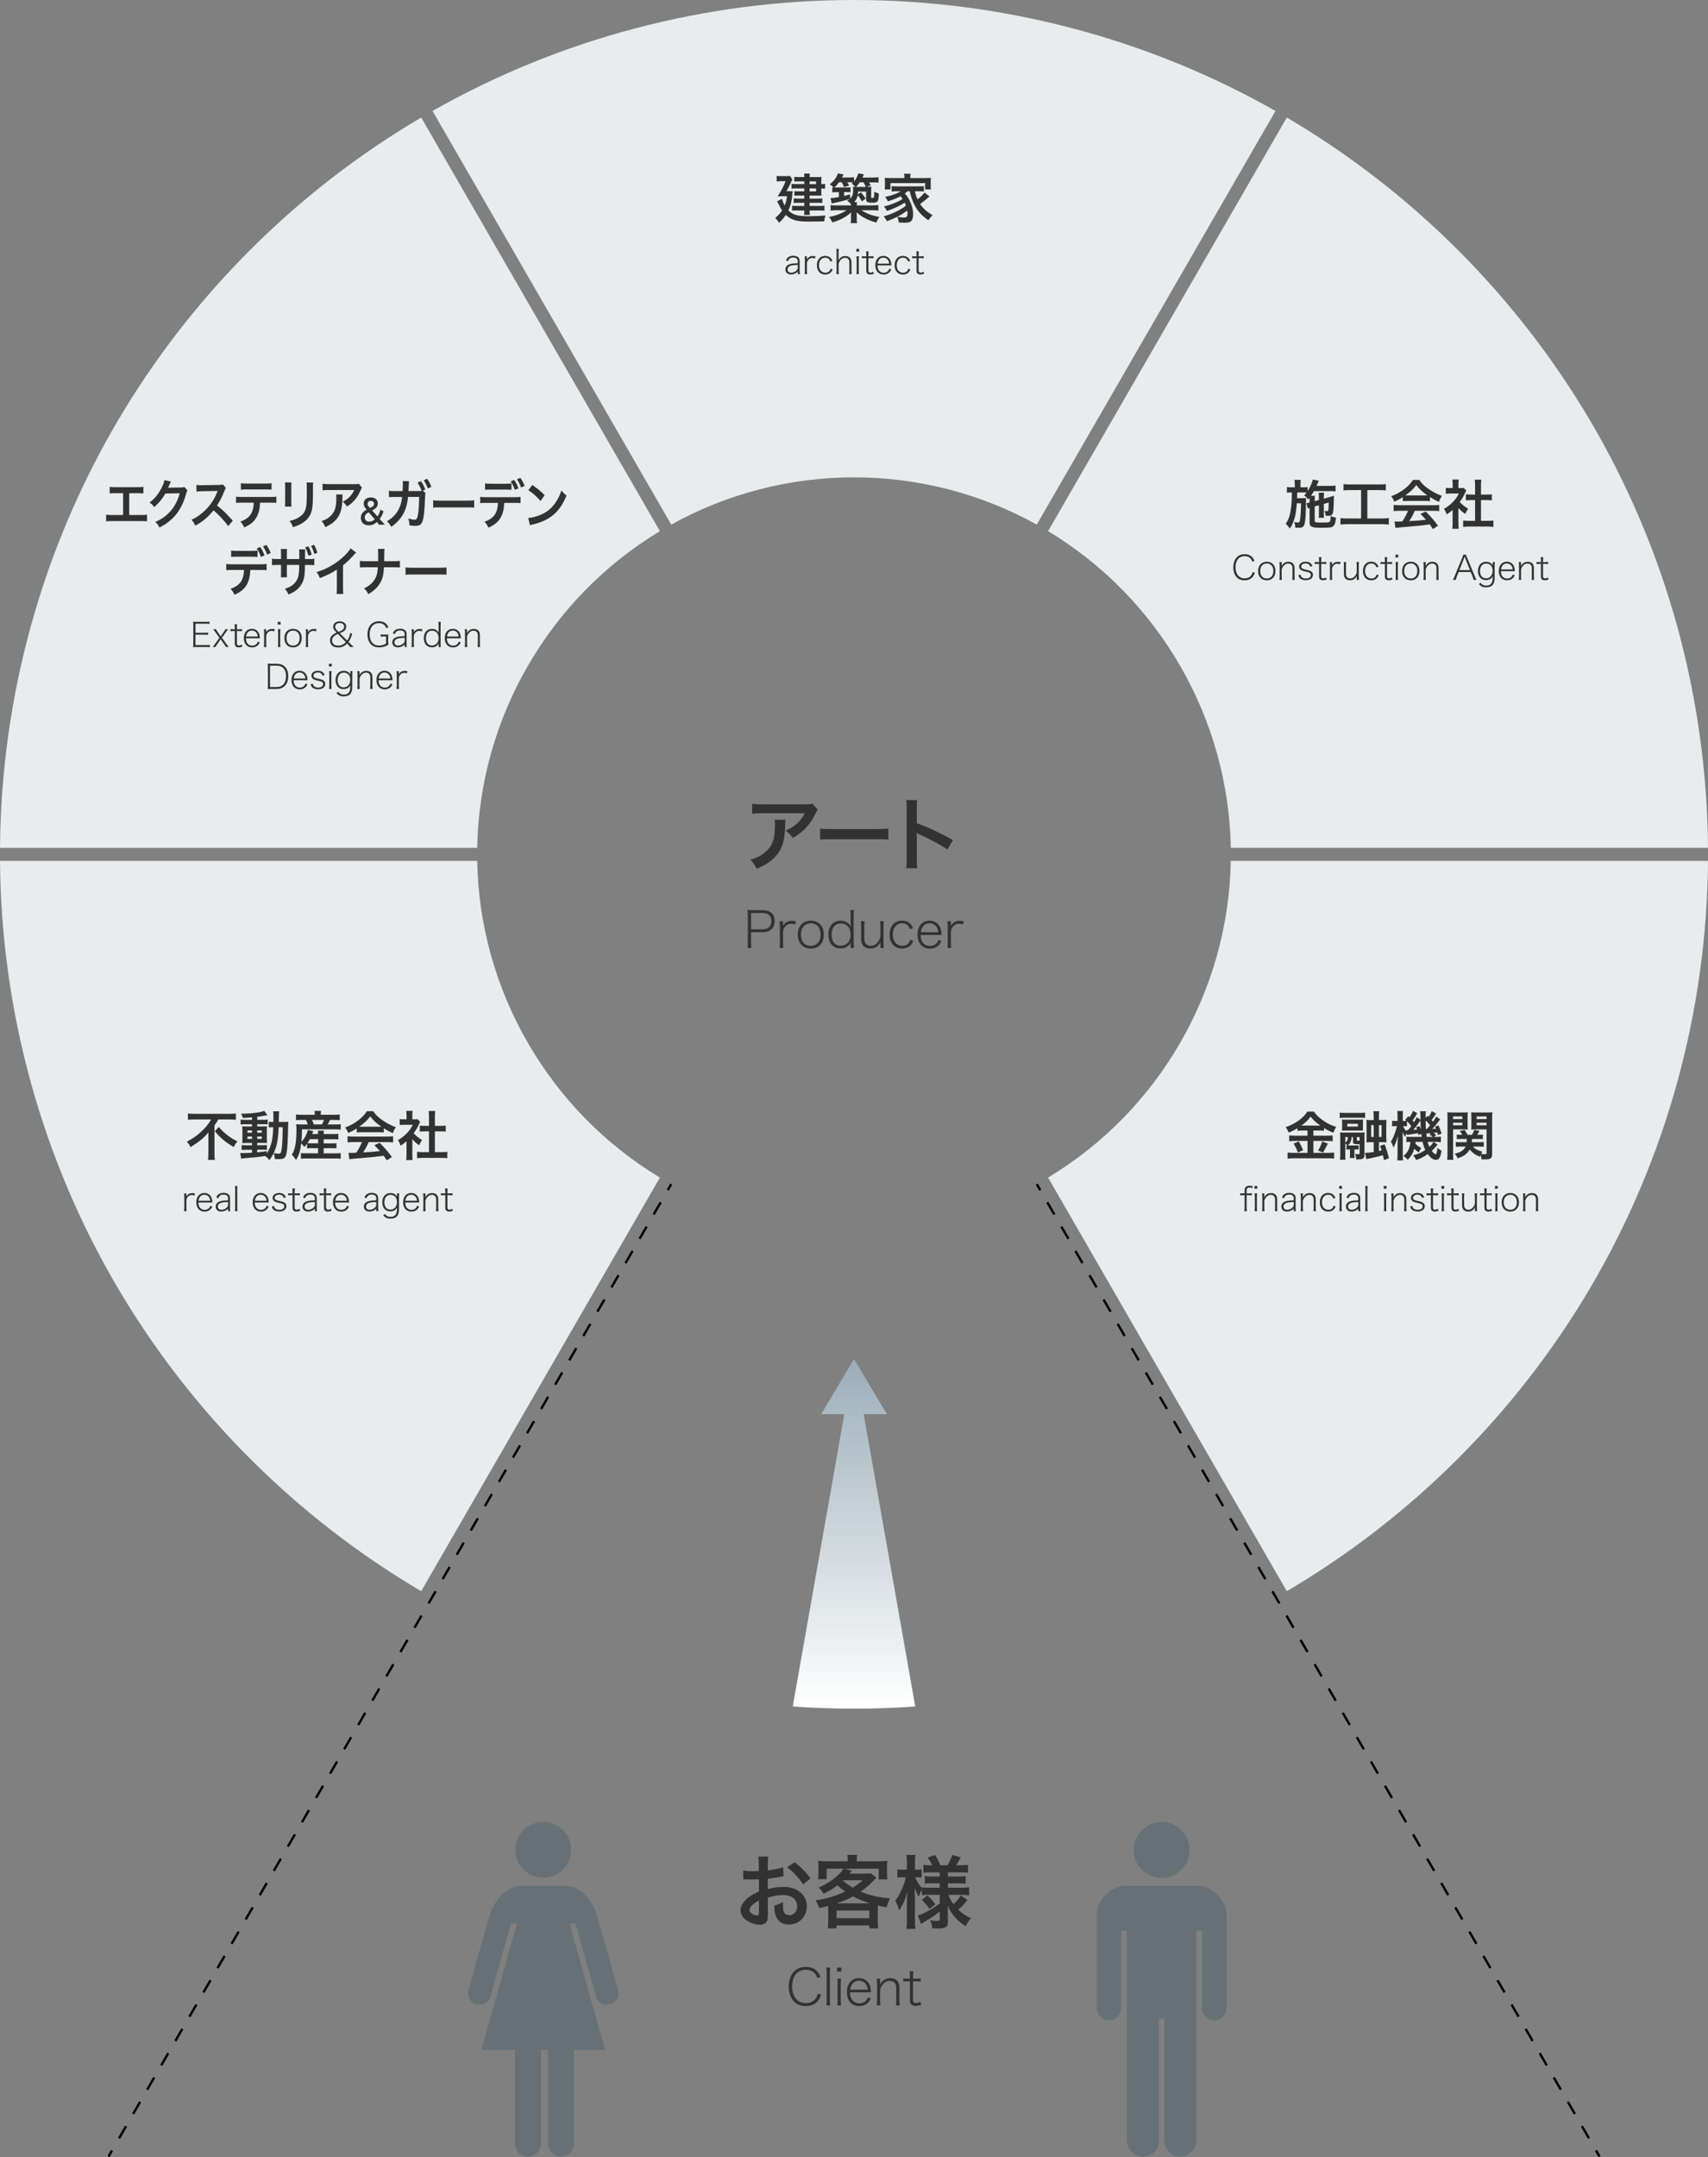 <?xml version="1.0" encoding="utf-8"?>
<!-- Generator: Adobe Illustrator 24.3.2, SVG Export Plug-In . SVG Version: 6.00 Build 0)  -->
<svg version="1.1" id="レイヤー_1" xmlns="http://www.w3.org/2000/svg" xmlns:xlink="http://www.w3.org/1999/xlink" x="0px"
	 y="0px" viewBox="0 0 784.54 990.44" style="enable-background:new 0 0 784.54 990.44;" xml:space="preserve">
<rect x="0" y="0" width="784.54" height="990.44" fill="#808080" stroke="none"/>
<style type="text/css">
	.st0{fill:#323232;}
	.st1{fill:#E8ECED;}
	.st2{fill:none;stroke:#000000;stroke-width:1.07;stroke-miterlimit:10;}
	.st3{fill:none;stroke:#000000;stroke-width:1.07;stroke-miterlimit:10;stroke-dasharray:6.449,6.449;}
	.st4{fill:#667077;}
	.st5{fill:url(#SVGID_1_);}
	.st6{fill:none;}
</style>
<g>
	<g>
		<path class="st0" d="M360.77,376.4c-0.11,0.7-0.11,0.73-0.15,2.96c-0.15,6.26-1.13,9.77-3.62,12.95c-2.2,2.82-4.87,4.68-9.44,6.59
			c-0.95-1.98-1.43-2.63-2.89-4.17c2.96-0.88,4.61-1.68,6.4-3.11c3.73-2.96,4.9-6.11,4.9-13.03c0-1.1-0.04-1.43-0.18-2.2H360.77z
			 M375.62,371.79c-0.51,0.62-0.51,0.66-1.46,2.56c-1.28,2.71-3.4,5.45-5.63,7.35c-1.46,1.28-2.67,2.09-4.39,3.04
			c-1.1-1.54-1.65-2.09-3.29-3.33c2.45-1.1,3.84-1.94,5.34-3.37c1.5-1.39,2.63-2.89,3.48-4.65h-19.21c-2.56,0-3.48,0.04-4.98,0.22
			v-4.57c1.39,0.22,2.52,0.29,5.05,0.29h19.1c2.2,0,2.52-0.04,3.55-0.33L375.62,371.79z"/>
		<path class="st0" d="M376.69,380.43c1.61,0.22,2.31,0.26,5.93,0.26h19.5c3.62,0,4.32-0.04,5.93-0.26v5.09
			c-1.46-0.18-1.87-0.18-5.96-0.18h-19.43c-4.1,0-4.5,0-5.96,0.18V380.43z"/>
		<path class="st0" d="M416.26,398.65c0.18-1.17,0.22-2.16,0.22-4.1v-23.46c0-1.79-0.07-2.74-0.22-3.73h5.01
			c-0.15,1.1-0.15,1.57-0.15,3.84v6.81c5.01,1.76,10.76,4.43,16.61,7.72l-2.56,4.32c-3.04-2.09-6.84-4.17-12.95-6.99
			c-0.84-0.4-0.95-0.44-1.24-0.62c0.11,1.03,0.15,1.46,0.15,2.49v9.66c0,1.9,0.04,2.85,0.15,4.06H416.26z"/>
		<path class="st0" d="M343.32,435.27c0.14-0.81,0.19-1.43,0.19-2.5v-12.39c0-0.9-0.05-1.59-0.19-2.54
			c0.83,0.05,1.41,0.07,2.43,0.07h4.69c3.42,0,5.36,1.78,5.36,4.92c0,3.28-2.01,5.2-5.46,5.2h-5.36v4.74c0,1.09,0.05,1.73,0.19,2.5
			H343.32z M350.32,426.71c2.54,0,3.98-1.36,3.98-3.81c0-2.4-1.39-3.68-3.98-3.68h-5.34v7.49H350.32z"/>
		<path class="st0" d="M365.19,424.49c-0.86-0.28-1.25-0.35-1.8-0.35c-1.2,0-2.15,0.49-2.89,1.48c-0.55,0.74-0.74,1.29-0.83,2.33
			v4.81c0,0.99,0.05,1.62,0.16,2.5h-1.76c0.12-0.99,0.16-1.64,0.16-2.5v-7.26c0-1.06-0.05-1.69-0.16-2.5h1.6v1.48c0,0,0,0.09,0,0.18
			v0.14c0,0.14,0,0.16,0,0.28c0.37-0.62,0.72-1.04,1.11-1.36c0.86-0.65,1.71-0.92,2.96-0.92c0.56,0,0.99,0.05,1.9,0.21
			L365.19,424.49z"/>
		<path class="st0" d="M366.44,429.16c0-3.93,2.33-6.43,5.99-6.43c3.63,0,5.96,2.5,5.96,6.38c0,3.91-2.33,6.43-5.92,6.43
			C368.77,435.54,366.44,433.07,366.44,429.16z M367.9,429.14c0,3.19,1.73,5.15,4.53,5.15c2.8,0,4.51-1.96,4.51-5.15
			c0-3.19-1.73-5.18-4.46-5.18C369.65,423.96,367.9,425.95,367.9,429.14z"/>
		<path class="st0" d="M390.71,434.2c0-0.46,0.02-0.95,0.09-1.46c-0.99,1.85-2.52,2.73-4.69,2.73c-3.49,0-5.59-2.4-5.59-6.33
			c0-3.91,2.17-6.38,5.57-6.38c2.13,0,3.77,0.92,4.72,2.68c-0.07-0.83-0.09-1.09-0.09-1.78v-3.26c0-0.95-0.05-1.64-0.16-2.5h1.71
			c-0.12,0.9-0.16,1.53-0.16,2.5v12.32c0,1.11,0.05,1.69,0.16,2.54h-1.55V434.2z M382,429.12c0,1.48,0.35,2.84,0.95,3.63
			c0.74,0.97,1.83,1.48,3.21,1.48c2.77,0,4.55-1.99,4.55-5.13c0-1.62-0.49-3-1.36-3.86c-0.81-0.79-1.92-1.23-3.17-1.23
			C383.57,424.01,382,425.93,382,429.12z"/>
		<path class="st0" d="M404.39,433.58c0-0.25,0.02-0.56,0.07-1.02c-1.02,1.99-2.52,2.96-4.67,2.96c-2.68,0-4.23-1.55-4.23-4.25
			v-5.76c0-0.99-0.05-1.78-0.16-2.5h1.76c-0.12,0.72-0.16,1.53-0.16,2.5v5.48c0,2.15,1.06,3.31,3.03,3.31c1.32,0,2.5-0.69,3.4-1.99
			c0.55-0.81,0.81-1.41,0.97-2.36v-4.44c0-0.95-0.05-1.71-0.16-2.5h1.73c-0.12,0.76-0.16,1.53-0.16,2.5v7.26
			c0,0.97,0.05,1.59,0.19,2.5h-1.6V433.58z"/>
		<path class="st0" d="M418,426.64c-0.69-1.85-1.83-2.71-3.61-2.71c-2.64,0-4.3,2.04-4.3,5.22c0,3.12,1.71,5.11,4.42,5.11
			c1.87,0,3.05-0.88,3.61-2.73l1.41,0.44c-0.32,0.79-0.55,1.23-0.95,1.71c-0.97,1.23-2.38,1.85-4.16,1.85
			c-3.54,0-5.78-2.47-5.78-6.36c0-3.91,2.22-6.47,5.64-6.47c1.83,0,3.31,0.69,4.28,2.01c0.32,0.44,0.53,0.79,0.81,1.46L418,426.64z"
			/>
		<path class="st0" d="M422.87,429.28c0.07,1.59,0.35,2.59,0.95,3.42c0.79,1.06,1.96,1.64,3.35,1.64c1.27,0,2.38-0.49,3.12-1.36
			c0.35-0.39,0.51-0.69,0.79-1.43l1.36,0.58c-0.49,0.95-0.76,1.36-1.25,1.87c-1.04,1.02-2.43,1.57-4.05,1.57
			c-3.49,0-5.71-2.47-5.71-6.4c0-3.88,2.17-6.43,5.52-6.43c2.84,0,4.88,1.8,5.36,4.69c0.05,0.21,0.09,0.83,0.19,1.85H422.87z
			 M430.99,428.05c-0.12-1.13-0.35-1.85-0.88-2.57c-0.72-0.97-1.87-1.55-3.1-1.55c-2.24,0-3.68,1.46-4.07,4.12H430.99z"/>
		<path class="st0" d="M442.29,424.49c-0.86-0.28-1.25-0.35-1.8-0.35c-1.2,0-2.15,0.49-2.89,1.48c-0.55,0.74-0.74,1.29-0.83,2.33
			v4.81c0,0.99,0.05,1.62,0.16,2.5h-1.76c0.12-0.99,0.16-1.64,0.16-2.5v-7.26c0-1.06-0.05-1.69-0.16-2.5h1.6v1.48c0,0,0,0.09,0,0.18
			v0.14c0,0.14,0,0.16,0,0.28c0.37-0.62,0.72-1.04,1.11-1.36c0.86-0.65,1.71-0.92,2.96-0.92c0.56,0,0.99,0.05,1.9,0.21
			L442.29,424.49z"/>
	</g>
</g>
<path class="st1" d="M193.47,730.61C136.05,696.82,87.88,648.7,54.05,591.28C19.19,532.1,0.53,464.39,0,395.28h219.19
	c1.04,59.46,32.92,114.69,83.93,145.41L193.47,730.61z"/>
<path class="st1" d="M0,389.28c0.53-69.11,19.19-136.82,54.05-195.99c33.83-57.42,82-105.55,139.42-139.33l109.65,189.92
	c-51.01,30.71-82.89,85.95-83.93,145.41H0z"/>
<path class="st1" d="M198.67,50.95C257.39,17.61,324.26,0,392.27,0c68.01,0,134.88,17.61,193.6,50.95L476.22,240.87
	c-25.57-14.2-54.53-21.69-83.95-21.69c-29.42,0-58.38,7.49-83.95,21.69L198.67,50.95z"/>
<path class="st1" d="M481.42,540.69c51.01-30.71,82.89-85.95,83.93-145.41h219.19c-0.53,69.11-19.19,136.82-54.05,195.99
	c-33.83,57.42-82,105.55-139.42,139.33L481.42,540.69z"/>
<g>
	<g>
		<line class="st2" x1="476.22" y1="543.69" x2="477.83" y2="546.47"/>
		<line class="st3" x1="481.06" y1="552.05" x2="731.48" y2="984.61"/>
		<line class="st2" x1="733.09" y1="987.4" x2="734.7" y2="990.18"/>
	</g>
</g>
<g>
	<g>
		<line class="st2" x1="308.32" y1="543.69" x2="306.71" y2="546.47"/>
		<line class="st3" x1="303.48" y1="552.05" x2="53.06" y2="984.61"/>
		<line class="st2" x1="51.44" y1="987.4" x2="49.84" y2="990.18"/>
	</g>
</g>
<path class="st1" d="M565.35,389.28c-1.04-59.46-32.92-114.69-83.93-145.41L591.07,53.95c57.42,33.79,105.59,81.91,139.42,139.33
	c34.86,59.17,53.52,126.88,54.05,195.99H565.35z"/>
<g>
	<path class="st0" d="M603.88,232.53v6.39c0,0.49,0.1,0.71,0.34,0.81c0.34,0.15,1.05,0.2,2.17,0.2c3.42,0,4-0.05,4.34-0.34
		c0.34-0.24,0.44-0.88,0.49-2.66c1.1,0.46,1.39,0.56,2.44,0.76c-0.2,2.27-0.54,3.34-1.27,3.93c-0.71,0.59-1.59,0.71-5.51,0.71
		c-4.34,0-5.34-0.44-5.34-2.34v-6.78c-0.32,0.1-0.56,0.2-0.8,0.32l-0.61-2.49l0.27-0.05c0.56-0.1,0.63-0.12,1.15-0.27v-1.2
		c0-0.37,0-0.58-0.02-0.95c-0.22,0.29-0.32,0.42-0.61,0.78c-0.66-0.9-1.07-1.32-1.85-1.9c0.56-0.61,0.73-0.81,1.1-1.29
		c-0.56-0.05-0.85-0.05-1.71-0.05h-2.61c-0.02,2.27-0.02,2.27-0.05,2.64h2.29c0.83,0,1.32-0.02,1.85-0.1
		c-0.02,0.2-0.05,1.1-0.05,1.24c0,0.27,0,0.51,0,0.78c0,0.1,0,0.2,0,0.32c0,1.54-0.1,4.71-0.2,6.12c-0.2,2.66-0.46,3.95-1,4.59
		c-0.37,0.44-1.05,0.63-2.17,0.63c-0.17,0-0.17,0-0.88-0.02c-0.27-0.02-0.27-0.02-0.66-0.02c-0.07-1.15-0.17-1.71-0.49-2.59
		c0.15,0.05,0.27,0.05,0.34,0.07c0.61,0.1,0.98,0.15,1.34,0.15c0.68,0,0.81-0.2,1.02-1.56c0.24-1.56,0.39-4.25,0.42-7.27h-1.93
		c-0.24,2.95-0.44,4.44-0.83,6.03c-0.56,2.32-1.27,3.98-2.42,5.61c-0.63-1-1.12-1.59-1.85-2.22c1.37-2.03,1.98-3.81,2.37-6.9
		c0.37-2.76,0.39-3.49,0.44-7.49h-0.27c-0.85,0-1.54,0.05-2,0.12v-2.63c0.71,0.12,1.17,0.15,2.24,0.15h1.39v-1.27
		c0-0.88-0.05-1.51-0.15-2.15h2.88c-0.1,0.68-0.12,1.12-0.12,2.15v1.27h1.05c1.05,0,1.59-0.02,2.22-0.12v1.88
		c1.12-1.68,2.15-4,2.39-5.34l2.76,0.54c-0.12,0.17-0.24,0.46-0.41,0.93c-0.07,0.17-0.24,0.56-0.63,1.46h6.22
		c1.07,0,1.88-0.05,2.51-0.15v2.64c-0.59-0.05-1.61-0.1-2.49-0.1h-7.42c-0.46,0.78-0.81,1.34-1.37,2.17H604
		c-0.1,0.63-0.12,0.9-0.12,1.9v0.54l1.93-0.51v-1.32c0-0.88-0.05-1.61-0.1-2.03h2.51c-0.1,0.46-0.15,1.05-0.15,1.9v0.83l2.46-0.68
		c0.12-0.02,0.41-0.12,0.85-0.27c0.22-0.07,0.41-0.15,0.59-0.2c0.44-0.1,0.46-0.12,0.76-0.24c-0.12,5.93-0.24,7.42-0.63,8.3
		c-0.34,0.73-0.85,0.95-2.22,0.95c-0.17,0-0.17,0-0.95-0.02c-0.1-0.93-0.24-1.49-0.56-2.29c0.46,0.1,0.83,0.15,1.17,0.15
		c0.51,0,0.59-0.15,0.68-1.17c0.07-0.85,0.1-1.71,0.1-2.76l-2.24,0.63v4.34c0,1.1,0.02,1.46,0.1,2.03h-2.46
		c0.07-0.63,0.1-0.98,0.1-2.03v-3.71L603.88,232.53z"/>
	<path class="st0" d="M620.26,225.02c-1.34,0-2.2,0.05-3.15,0.15v-2.88c0.85,0.1,1.68,0.15,3.17,0.15h13.13
		c1.44,0,2.22-0.05,3.15-0.15v2.88c-1-0.1-1.81-0.15-3.12-0.15h-5.37v13.05h6.54c1.42,0,2.34-0.05,3.32-0.17v2.95
		c-0.9-0.12-2-0.17-3.32-0.17h-15.57c-1.27,0-2.29,0.05-3.32,0.17v-2.95c1,0.12,1.88,0.17,3.37,0.17h6.1v-13.05H620.26z"/>
	<path class="st0" d="M644.37,228.24c-1.51,0.98-2.2,1.34-3.9,2.1c-0.41-0.98-0.81-1.66-1.42-2.49c2.64-1.05,4.27-1.95,6.12-3.39
		c1.61-1.24,2.85-2.54,3.85-4.1h2.9c1.29,1.81,2.27,2.76,4.12,4.05c2.07,1.46,4.05,2.49,6.27,3.29c-0.68,1.05-1,1.73-1.34,2.73
		c-1.54-0.66-2.46-1.15-4.17-2.22v1.9c-0.63-0.07-1.27-0.1-2.2-0.1h-8.15c-0.71,0-1.44,0.02-2.1,0.1V228.24z M643.02,234.53
		c-1.24,0-2.07,0.05-2.88,0.15v-2.83c0.81,0.1,1.73,0.15,2.88,0.15h15.2c1.2,0,2.05-0.05,2.85-0.15v2.83
		c-0.81-0.1-1.63-0.15-2.85-0.15h-8.39c-0.76,1.78-1.51,3.22-2.54,4.73c4.32-0.24,4.32-0.24,7.73-0.61
		c-0.78-0.85-1.2-1.29-2.56-2.71l2.42-1.07c2.61,2.63,3.66,3.85,5.64,6.51l-2.34,1.54c-0.81-1.2-1.05-1.54-1.46-2.12
		c-2.02,0.27-3.49,0.44-4.39,0.54c-2.42,0.22-7.25,0.66-8.22,0.73c-1.37,0.1-2.59,0.22-3.15,0.34l-0.39-2.98
		c0.66,0.05,1.07,0.07,1.42,0.07c0.17,0,0.9-0.02,2.15-0.1c1.2-1.81,1.95-3.22,2.61-4.88H643.02z M654.59,227.48
		c0.39,0,0.61,0,1.07-0.02c-2.24-1.54-3.64-2.81-5.1-4.73c-1.29,1.73-2.81,3.15-5.07,4.73c0.41,0.02,0.56,0.02,1,0.02H654.59z"/>
	<path class="st0" d="M669.9,240.29c0,1.15,0.02,1.76,0.12,2.49h-2.95c0.12-0.73,0.15-1.39,0.15-2.54v-6.12
		c-0.95,0.88-1.46,1.27-2.71,2.07c-0.29-0.93-0.73-1.81-1.24-2.54c1.71-0.98,2.88-1.9,4.2-3.29c1.15-1.2,1.85-2.2,2.66-3.76h-3.98
		c-0.88,0-1.39,0.02-2.05,0.1v-2.71c0.61,0.07,1.12,0.1,1.93,0.1h1.22v-2.05c0-0.63-0.05-1.29-0.15-1.85h2.95
		c-0.1,0.56-0.15,1.1-0.15,1.9v2h1c0.76,0,1.1-0.02,1.42-0.07l1.17,1.27c-0.22,0.37-0.37,0.61-0.54,1.02
		c-0.81,1.76-1.27,2.56-2.44,4.17c1.15,1.29,2.27,2.17,3.88,3.1c-0.59,0.78-0.95,1.46-1.34,2.39c-1.27-0.83-2.1-1.54-3.15-2.76
		V240.29z M680.25,239.14h2.93c1.22,0,2.02-0.05,2.78-0.15v2.95c-0.85-0.12-1.81-0.17-2.78-0.17h-8.34c-0.98,0-1.9,0.05-2.76,0.17
		V239c0.78,0.1,1.63,0.15,2.81,0.15h2.66v-9.54h-1.83c-0.83,0-1.61,0.05-2.39,0.12v-2.76c0.71,0.1,1.34,0.12,2.39,0.12h1.83v-4.29
		c0-1-0.05-1.59-0.17-2.54h3.05c-0.15,0.98-0.17,1.49-0.17,2.54v4.29h2.59c1.1,0,1.71-0.02,2.39-0.12v2.76
		c-0.78-0.07-1.54-0.12-2.39-0.12h-2.59V239.14z"/>
	<path class="st0" d="M575.23,257.88c-0.25-0.69-0.42-1-0.74-1.37c-0.65-0.75-1.62-1.16-2.77-1.16c-2.57,0-4.21,1.97-4.21,5.1
		c0,3.13,1.65,5.12,4.21,5.12c1.26,0,2.33-0.48,2.97-1.34c0.35-0.46,0.52-0.85,0.66-1.56l1.03,0.28c-0.26,0.83-0.45,1.23-0.77,1.7
		c-0.85,1.17-2.25,1.82-3.96,1.82c-1.43,0-2.65-0.46-3.5-1.33c-1.08-1.08-1.66-2.71-1.66-4.64c0-1.96,0.6-3.62,1.71-4.72
		c0.88-0.88,2.03-1.31,3.48-1.31c1.4,0,2.56,0.42,3.38,1.22c0.51,0.51,0.79,0.94,1.17,1.87L575.23,257.88z"/>
	<path class="st0" d="M577.89,262.2c0-2.62,1.56-4.28,3.99-4.28c2.42,0,3.98,1.66,3.98,4.25c0,2.6-1.56,4.28-3.95,4.28
		C579.44,266.45,577.89,264.8,577.89,262.2z M578.86,262.18c0,2.13,1.16,3.44,3.02,3.44s3-1.31,3-3.44c0-2.13-1.16-3.45-2.97-3.45
		C580.03,258.73,578.86,260.05,578.86,262.18z"/>
	<path class="st0" d="M587.67,266.26c0.09-0.55,0.12-0.99,0.12-1.66v-4.84c0-0.65-0.03-1.06-0.12-1.67h1.05v1.17
		c0,0.15-0.02,0.45-0.05,0.68c0.28-0.54,0.43-0.79,0.77-1.09c0.65-0.62,1.4-0.91,2.36-0.91c1.79,0,2.82,1.03,2.82,2.83v3.84
		c0,0.75,0.03,1.14,0.11,1.65h-1.17c0.08-0.58,0.11-1.02,0.11-1.66v-3.65c0-1.43-0.71-2.19-2.03-2.19c-0.88,0-1.62,0.45-2.27,1.33
		c-0.4,0.55-0.55,0.94-0.65,1.56v2.96c0,0.65,0.03,1.06,0.11,1.66H587.67z"/>
	<path class="st0" d="M597.42,263.89c0.09,0.57,0.23,0.86,0.54,1.16c0.4,0.37,1.05,0.57,1.85,0.57c1.4,0,2.28-0.6,2.28-1.56
		c0-0.48-0.17-0.82-0.49-1.02c-0.39-0.23-0.77-0.35-1.86-0.59c-1.26-0.26-1.8-0.45-2.31-0.83c-0.45-0.32-0.69-0.86-0.69-1.48
		c0-0.54,0.23-1.06,0.65-1.46c0.52-0.51,1.31-0.77,2.31-0.77c0.97,0,1.76,0.23,2.28,0.69c0.4,0.34,0.6,0.69,0.8,1.37l-0.99,0.18
		c-0.09-0.43-0.19-0.62-0.4-0.85c-0.39-0.4-0.97-0.62-1.68-0.62c-1.19,0-2.02,0.62-2.02,1.48c0,0.37,0.2,0.71,0.54,0.89
		c0.35,0.2,0.79,0.34,1.74,0.54c1.54,0.35,2.03,0.52,2.47,0.91c0.42,0.38,0.63,0.89,0.63,1.49c0,1.5-1.26,2.42-3.31,2.42
		c-1.31,0-2.36-0.42-2.9-1.16c-0.23-0.31-0.34-0.57-0.48-1.2L597.42,263.89z"/>
	<path class="st0" d="M606.98,255.83c-0.08,0.46-0.11,1-0.11,1.65v0.62h0.75c0.72,0,1.06-0.01,1.59-0.09v1
		c-0.49-0.08-0.88-0.09-1.59-0.09h-0.75v5.53c0,0.45,0.06,0.69,0.2,0.85c0.17,0.19,0.43,0.28,0.74,0.28c0.42,0,0.74-0.11,1.26-0.43
		l0.34,0.91c-0.63,0.26-1.14,0.37-1.73,0.37c-0.6,0-1.11-0.17-1.39-0.48c-0.28-0.29-0.39-0.72-0.39-1.42v-5.61h-0.62
		c-0.52,0-0.89,0.03-1.39,0.09v-1c0.42,0.08,0.72,0.09,1.39,0.09h0.62v-0.62c0-0.62-0.03-1.16-0.11-1.65H606.98z"/>
	<path class="st0" d="M615.52,259.08c-0.57-0.18-0.83-0.23-1.2-0.23c-0.8,0-1.43,0.32-1.93,0.99c-0.37,0.49-0.49,0.86-0.55,1.56
		v3.21c0,0.66,0.03,1.08,0.11,1.66h-1.17c0.08-0.66,0.11-1.09,0.11-1.66v-4.84c0-0.71-0.03-1.12-0.11-1.67h1.06v0.99
		c0,0,0,0.06,0,0.12v0.09c0,0.09,0,0.11,0,0.19c0.25-0.42,0.48-0.69,0.74-0.91c0.57-0.43,1.14-0.62,1.97-0.62
		c0.37,0,0.66,0.03,1.26,0.14L615.52,259.08z"/>
	<path class="st0" d="M623.18,265.14c0-0.17,0.02-0.37,0.05-0.68c-0.68,1.33-1.68,1.97-3.11,1.97c-1.79,0-2.82-1.03-2.82-2.84v-3.84
		c0-0.66-0.03-1.19-0.11-1.67h1.17c-0.08,0.48-0.11,1.02-0.11,1.67v3.65c0,1.43,0.71,2.2,2.02,2.2c0.88,0,1.66-0.46,2.27-1.33
		c0.37-0.54,0.54-0.94,0.65-1.57v-2.96c0-0.63-0.03-1.14-0.11-1.67h1.16c-0.08,0.51-0.11,1.02-0.11,1.67v4.84
		c0,0.65,0.03,1.06,0.12,1.66h-1.06V265.14z"/>
	<path class="st0" d="M632.29,260.52c-0.46-1.23-1.22-1.8-2.4-1.8c-1.76,0-2.87,1.36-2.87,3.48c0,2.08,1.14,3.41,2.94,3.41
		c1.25,0,2.03-0.59,2.4-1.82l0.94,0.29c-0.22,0.52-0.37,0.82-0.63,1.14c-0.65,0.82-1.59,1.23-2.77,1.23c-2.36,0-3.85-1.65-3.85-4.24
		c0-2.6,1.48-4.32,3.76-4.32c1.22,0,2.2,0.46,2.85,1.34c0.22,0.29,0.35,0.52,0.54,0.97L632.29,260.52z"/>
	<path class="st0" d="M637.21,255.83c-0.08,0.46-0.11,1-0.11,1.65v0.62h0.75c0.72,0,1.06-0.01,1.59-0.09v1
		c-0.49-0.08-0.88-0.09-1.59-0.09h-0.75v5.53c0,0.45,0.06,0.69,0.2,0.85c0.17,0.19,0.43,0.28,0.74,0.28c0.42,0,0.74-0.11,1.26-0.43
		l0.34,0.91c-0.63,0.26-1.14,0.37-1.73,0.37c-0.6,0-1.11-0.17-1.39-0.48c-0.28-0.29-0.39-0.72-0.39-1.42v-5.61h-0.62
		c-0.52,0-0.89,0.03-1.39,0.09v-1c0.42,0.08,0.72,0.09,1.39,0.09h0.62v-0.62c0-0.62-0.03-1.16-0.11-1.65H637.21z"/>
	<path class="st0" d="M642.27,254.69v1.25h-1.29v-1.25H642.27z M642.2,258.1c-0.08,0.52-0.11,0.94-0.11,1.68v4.82
		c0,0.66,0.03,1.06,0.11,1.66h-1.17c0.08-0.65,0.11-1.08,0.11-1.66v-4.84c0-0.69-0.03-1.12-0.11-1.67H642.2z"/>
	<path class="st0" d="M644.02,262.2c0-2.62,1.56-4.28,3.99-4.28c2.42,0,3.98,1.66,3.98,4.25c0,2.6-1.56,4.28-3.95,4.28
		C645.58,266.45,644.02,264.8,644.02,262.2z M644.99,262.18c0,2.13,1.16,3.44,3.02,3.44s3-1.31,3-3.44c0-2.13-1.16-3.45-2.97-3.45
		C646.16,258.73,644.99,260.05,644.99,262.18z"/>
	<path class="st0" d="M653.81,266.26c0.09-0.55,0.12-0.99,0.12-1.66v-4.84c0-0.65-0.03-1.06-0.12-1.67h1.05v1.17
		c0,0.15-0.02,0.45-0.05,0.68c0.28-0.54,0.43-0.79,0.77-1.09c0.65-0.62,1.4-0.91,2.36-0.91c1.79,0,2.82,1.03,2.82,2.83v3.84
		c0,0.75,0.03,1.14,0.11,1.65h-1.17c0.08-0.58,0.11-1.02,0.11-1.66v-3.65c0-1.43-0.71-2.19-2.03-2.19c-0.88,0-1.62,0.45-2.27,1.33
		c-0.4,0.55-0.55,0.94-0.65,1.56v2.96c0,0.65,0.03,1.06,0.11,1.66H653.81z"/>
	<path class="st0" d="M676.86,266.26c-0.12-0.52-0.29-1.08-0.49-1.56l-0.83-2.06h-5.52l-0.83,2.06c-0.23,0.56-0.39,1.06-0.49,1.56
		h-1.36c0.31-0.52,0.4-0.69,0.83-1.76l3.47-8.4c0.29-0.74,0.43-1.09,0.49-1.42h1.26c0.05,0.26,0.12,0.46,0.52,1.42l3.47,8.4
		c0.39,0.92,0.59,1.36,0.83,1.76H676.86z M673.13,256.54c-0.05-0.14-0.06-0.15-0.35-1.03c-0.31,0.89-0.31,0.89-0.37,1.03l-2.05,5.22
		h4.84L673.13,256.54z"/>
	<path class="st0" d="M686.64,258.1c-0.08,0.57-0.11,0.96-0.11,1.68v5.63c0,1.36-0.26,2.37-0.8,3.05c-0.62,0.8-1.71,1.23-3.11,1.23
		c-1.46,0-2.37-0.42-3.36-1.54l0.82-0.57c0.2,0.28,0.29,0.38,0.46,0.54c0.62,0.52,1.26,0.75,2.13,0.75c1.43,0,2.36-0.62,2.74-1.85
		c0.15-0.51,0.15-0.51,0.28-2.44c-0.25,0.43-0.4,0.65-0.68,0.91c-0.6,0.55-1.46,0.86-2.43,0.86c-2.3,0-3.71-1.6-3.71-4.16
		c0-2.57,1.48-4.25,3.73-4.25c1.46,0,2.48,0.57,3.1,1.77c-0.03-0.25-0.05-0.43-0.05-0.65v-0.97H686.64z M682.58,265.54
		c1.82,0,3.02-1.37,3.02-3.48c0-2.02-1.14-3.3-2.93-3.3c-1.76,0-2.85,1.31-2.85,3.44C679.82,264.28,680.87,265.54,682.58,265.54z"/>
	<path class="st0" d="M689.41,262.27c0.05,1.06,0.23,1.73,0.63,2.28c0.52,0.71,1.31,1.09,2.23,1.09c0.85,0,1.59-0.32,2.08-0.91
		c0.23-0.26,0.34-0.46,0.52-0.96l0.91,0.38c-0.32,0.63-0.51,0.91-0.83,1.25c-0.69,0.68-1.62,1.05-2.7,1.05
		c-2.33,0-3.81-1.65-3.81-4.27c0-2.59,1.45-4.28,3.68-4.28c1.9,0,3.25,1.2,3.58,3.13c0.03,0.14,0.06,0.55,0.12,1.23H689.41z
		 M694.82,261.46c-0.08-0.76-0.23-1.23-0.59-1.71c-0.48-0.65-1.25-1.03-2.06-1.03c-1.5,0-2.45,0.97-2.71,2.74H694.82z"/>
	<path class="st0" d="M697.61,266.26c0.09-0.55,0.12-0.99,0.12-1.66v-4.84c0-0.65-0.03-1.06-0.12-1.67h1.05v1.17
		c0,0.15-0.02,0.45-0.05,0.68c0.28-0.54,0.43-0.79,0.77-1.09c0.65-0.62,1.4-0.91,2.36-0.91c1.79,0,2.82,1.03,2.82,2.83v3.84
		c0,0.75,0.03,1.14,0.11,1.65h-1.17c0.08-0.58,0.11-1.02,0.11-1.66v-3.65c0-1.43-0.71-2.19-2.03-2.19c-0.88,0-1.62,0.45-2.27,1.33
		c-0.4,0.55-0.55,0.94-0.65,1.56v2.96c0,0.65,0.03,1.06,0.11,1.66H697.61z"/>
	<path class="st0" d="M708.88,255.83c-0.08,0.46-0.11,1-0.11,1.65v0.62h0.75c0.72,0,1.06-0.01,1.59-0.09v1
		c-0.49-0.08-0.88-0.09-1.59-0.09h-0.75v5.53c0,0.45,0.06,0.69,0.2,0.85c0.17,0.19,0.43,0.28,0.74,0.28c0.42,0,0.74-0.11,1.26-0.43
		l0.34,0.91c-0.63,0.26-1.14,0.37-1.73,0.37c-0.6,0-1.11-0.17-1.39-0.48c-0.28-0.29-0.39-0.72-0.39-1.42v-5.61h-0.62
		c-0.52,0-0.89,0.03-1.39,0.09v-1c0.42,0.08,0.72,0.09,1.39,0.09h0.62v-0.62c0-0.62-0.03-1.16-0.11-1.65H708.88z"/>
</g>
<g>
	<path class="st0" d="M598.34,519.1c-0.98,0-1.68,0.02-2.39,0.12v-1.17c-1.39,0.83-2.37,1.34-3.98,2c-0.59-1.29-0.76-1.61-1.42-2.51
		c4.54-1.59,8.2-4.22,9.95-7.15h3.03c0.98,1.44,2.02,2.49,3.76,3.76c2,1.51,3.83,2.44,6.47,3.29c-0.59,0.9-0.95,1.68-1.32,2.68
		c-1.93-0.81-2.73-1.2-4.27-2.15v1.24c-0.71-0.1-1.37-0.12-2.39-0.12h-2.49v2.37h6.17c1.27,0,2.02-0.05,2.66-0.15v2.71
		c-0.68-0.1-1.54-0.15-2.68-0.15h-6.15v5.47h6.64c1.24,0,2.07-0.05,2.88-0.15v2.81c-0.9-0.12-1.93-0.17-2.93-0.17h-15.42
		c-1.12,0-2,0.05-3.03,0.17v-2.81c0.88,0.1,1.78,0.15,3.03,0.15h6.12v-5.47h-5.78c-1.05,0-1.9,0.05-2.64,0.15v-2.71
		c0.66,0.1,1.44,0.15,2.66,0.15h5.76v-2.37H598.34z M596.61,524.1c0.83,1.46,1.29,2.39,1.95,4.05l-2.44,0.98
		c-0.51-1.54-1.15-2.83-1.93-4.05L596.61,524.1z M598.27,516.81l7.56,0.02c0.22,0,0.22,0,0.59-0.02c-1.93-1.37-3.12-2.49-4.39-4.1
		c-1.24,1.66-2.24,2.64-4.27,4.1H598.27z M609.93,525.1c-0.32,0.56-0.32,0.56-1.22,2.34c-0.07,0.15-0.17,0.32-1,1.73l-2.29-0.85
		c0.76-1.22,1.34-2.51,1.93-4.2L609.93,525.1z"/>
	<path class="st0" d="M627.04,513.32c-0.81-0.07-1.2-0.1-2.54-0.1h-6.59c-1.29,0-1.73,0.02-2.54,0.1v-2.44
		c0.71,0.1,1.37,0.12,2.68,0.12h6.32c1.32,0,1.95-0.02,2.66-0.12V513.32z M618.47,525.88c0.2,0.02,0.24,0.02,0.44,0.05
		c-0.51-0.56-0.61-0.63-0.98-0.9v5.03c0,1.27,0.02,1.83,0.1,2.44h-2.54c0.1-0.81,0.12-1.59,0.12-3.07v-7.15
		c0-0.93-0.02-1.68-0.07-2.32c0.49,0.05,1.22,0.07,2.02,0.07h7.3c1.02,0,1.49-0.02,1.95-0.07c-0.05,0.66-0.07,1.24-0.07,2.15v7.95
		c0,1.88-0.56,2.29-3.15,2.29c-0.12,0-0.29,0-0.66,0c-0.05-1.05-0.15-1.54-0.49-2.54c0.68,0.1,1.2,0.15,1.49,0.15
		c0.44,0,0.59-0.12,0.59-0.51v-4.1c-0.46,0.02-0.68,0.02-0.93,0.02c-1.78,0-2.12-0.2-2.12-1.24v-2.03h-0.61
		c-0.12,1.71-0.51,2.66-1.68,3.86c0.22,0,0.34,0,0.56,0h2.95c0.71,0,0.9,0,1.37-0.07v1.95c-0.41-0.05-0.76-0.07-1.39-0.07h-0.54
		v2.39c0,0.66,0.02,1.05,0.07,1.56h-2.2c0.07-0.51,0.1-1,0.1-1.56v-2.39h-0.32c-0.59,0-0.9,0.02-1.32,0.07V525.88z M626.04,517.39
		c0,1.05,0,1.29,0.05,1.78c-0.41-0.05-0.81-0.07-1.54-0.07h-6.29c-0.93,0-1.34,0.02-1.85,0.07c0.05-0.44,0.07-0.98,0.07-1.76v-1.61
		c0-0.78-0.02-1.32-0.07-1.76c0.54,0.07,0.85,0.07,1.85,0.07h5.98c1.02,0,1.34,0,1.85-0.07c-0.05,0.49-0.05,0.76-0.05,1.76V517.39z
		 M617.94,524.64c0.83-0.61,1.15-1.27,1.22-2.54h-1.22V524.64z M623.72,516h-4.88v1.27h4.88V516z M623.25,523.37
		c0,0.34,0.12,0.41,0.68,0.41c0.17,0,0.34,0,0.59-0.02v-1.66h-1.27V523.37z M630.96,512.81c0-1.12-0.05-1.85-0.15-2.59h2.73
		c-0.1,0.71-0.15,1.42-0.15,2.59v1.46h1.2c1,0,1.63-0.02,2.27-0.1c-0.07,0.76-0.1,1.32-0.1,2.49v5.25c0,1.24,0.02,1.9,0.1,2.59
		c-0.61-0.05-1.27-0.07-2.29-0.07h-1.17v4.07c0.66-0.15,0.78-0.2,1.2-0.29c-0.19-0.68-0.32-1.05-0.68-2.07l2.1-0.73
		c0.9,2.46,1.27,3.59,1.98,6.34l-2.29,0.98c-0.22-1.07-0.27-1.34-0.49-2.29c-1.34,0.39-3.78,1-5.73,1.39
		c-1.27,0.24-1.29,0.24-1.88,0.42l-0.63-2.9c1.24-0.02,2-0.1,4-0.39v-4.51h-1.2c-1.15,0-1.51,0.02-2.15,0.07
		c0.07-0.76,0.07-1.1,0.07-2.42v-5.46c0-1.29-0.02-1.76-0.07-2.44c0.66,0.07,1.22,0.1,2.39,0.1h0.95V512.81z M629.82,516.61v5.44
		h1.15v-5.44H629.82z M634.6,522.05v-5.44h-1.2v5.44H634.6z"/>
	<path class="st0" d="M659.64,511.27c-0.78,1.29-1.12,1.81-2.07,3c0.29,0.32,0.34,0.39,0.66,0.76c0.51-0.71,0.73-1.07,1.51-2.34
		l1.78,1.29c-0.51,0.63-0.51,0.63-1.71,2.2c-0.66,0.83-1.2,1.44-1.95,2.2c0.73-0.05,1-0.07,1.76-0.15
		c-0.15-0.39-0.22-0.54-0.44-0.95l1.54-0.56c0.61,1.27,0.88,1.93,1.44,3.83l-1.71,0.56c-0.12-0.54-0.17-0.71-0.27-1.17
		c-0.49,0.07-1.07,0.15-1.78,0.22c0.56,0.37,0.61,0.39,1.27,1l-0.93,0.88h0.54c1.46,0,1.9-0.02,2.56-0.15v2.56
		c-0.73-0.1-1.61-0.15-2.56-0.15h-0.83l1.88,1.2c-0.95,1.24-1.63,2-2.66,2.93c0.71,0.98,1.34,1.51,1.71,1.51
		c0.44,0,0.66-0.68,0.9-2.95c0.59,0.61,1.17,1.03,1.85,1.34c-0.27,1.78-0.54,2.73-1,3.44c-0.34,0.54-0.83,0.78-1.59,0.78
		c-1.22,0-2.34-0.81-3.73-2.64c-1.76,1.25-3.15,1.98-5.34,2.73c-0.42-0.93-0.66-1.34-1.39-2.17c2.2-0.54,3.76-1.2,5.61-2.42
		c-0.56-1.15-0.85-2.03-1.24-3.76h-3.25c-0.02,0.39-0.02,0.49-0.07,0.78c0.81,0.9,1.44,1.37,2.71,2.05
		c-0.32,0.44-0.46,0.68-0.66,1.07c-0.34,0.61-0.34,0.61-0.51,0.93c-0.81-0.49-1.44-1.02-2.02-1.71c-0.63,2.12-1.44,3.44-3.03,5.08
		c-0.68-0.78-0.98-1.05-1.95-1.76c1.93-1.44,2.93-3.44,3.17-6.44c-0.9,0.02-1.34,0.05-1.83,0.1v-2.46c0.59,0.07,0.98,0.1,2,0.1h5.03
		c-0.1-0.71-0.12-0.9-0.17-1.37l-1.37,0.49c-0.05-0.42-0.07-0.56-0.1-0.83c-0.63,0.1-1.05,0.17-1.71,0.27
		c-1.88,0.24-3.15,0.42-3.49,0.49l-0.1-0.76c-0.37,0.71-0.51,1.07-0.71,1.71c-0.46-0.73-0.81-1.39-1.15-2.25
		c0.05,0.68,0.1,2.12,0.1,2.98v7.03c0,1.51,0.02,2.37,0.12,3h-2.66c0.1-0.68,0.15-1.73,0.15-3v-4.29c0-1.1,0.05-1.98,0.2-4.03
		c-0.73,2.56-1.37,4.17-2.12,5.46c-0.29-1.12-0.66-2-1.17-2.68c0.66-1.05,1.05-1.83,1.83-3.88c0.24-0.63,0.44-1.22,1-3.29h-0.59
		c-0.61,0-1.22,0.05-1.66,0.1v-2.61c0.41,0.1,0.78,0.12,1.66,0.12h0.83v-2.02c0-1.17-0.02-1.93-0.12-2.56h2.63
		c-0.07,0.59-0.1,1.24-0.1,2.54v2.05h0.44c0.51,0,0.95-0.02,1.24-0.05c-0.17-0.17-0.27-0.24-0.54-0.49l1.42-1.68l0.54,0.51
		c0.76-1.07,1.17-1.85,1.56-2.9l2,1c-0.78,1.46-1.24,2.22-2.12,3.42c0.24,0.29,0.34,0.42,0.59,0.76c0.66-1,0.83-1.27,1.27-2.29
		l1.73,1.17c0-0.49,0-0.9,0-1.15c-0.02-1.68-0.05-2.05-0.17-2.78h2.68c-0.12,0.46-0.15,0.88-0.15,1.63c0,0.07,0,0.39,0.02,0.78
		c0,0.17,0,0.44,0,0.76l0.76-1.05c0.29,0.27,0.46,0.44,0.54,0.51c0.66-0.88,1.1-1.68,1.49-2.66L659.64,511.27z M646.22,517.17
		c-0.61-0.07-0.88-0.1-1.39-0.1h-0.34c0.37,0.9,0.76,1.51,1.49,2.39l-0.07-0.54c0.17,0.02,0.27,0.02,0.37,0.02c0.12,0,0.24,0,0.44,0
		c0.83-0.95,1.1-1.29,1.54-1.88c-0.73-0.95-1.24-1.54-2.02-2.27V517.17z M652.05,517.08c0.34,0.76,0.46,1.05,0.63,1.61
		c-0.15-2.05-0.2-3.17-0.2-4.27c-0.29,0.42-0.37,0.54-0.54,0.78c-0.9,1.37-1.98,2.73-2.78,3.59c0.95-0.07,0.95-0.07,1.78-0.2
		c-0.17-0.39-0.22-0.54-0.44-1.03L652.05,517.08z M654.86,514.49c0.02,2.22,0.02,2.22,0.12,3.95c0.15,0,0.19,0,0.34,0
		c0.95-1,0.95-1,1.56-1.76C656.25,515.83,655.67,515.2,654.86,514.49z M657.3,520.27c-0.22,0.02-0.37,0.05-0.46,0.05
		c-0.41,0.07-0.41,0.07-1.05,0.12c-0.02,0-0.27,0.02-0.61,0.05c0.05,0.56,0.07,0.63,0.2,1.54h2.73c-0.54-0.54-0.85-0.73-1.54-1.05
		L657.3,520.27z M655.79,524.3c0.19,0.9,0.37,1.39,0.78,2.29c1.15-1.07,1.49-1.49,1.85-2.29H655.79z"/>
	<path class="st0" d="M667.44,529.59c0,1.44,0.05,2.24,0.15,2.95h-2.85c0.1-0.73,0.15-1.51,0.15-3.03v-16.08
		c0-1.27-0.02-1.95-0.1-2.73c0.68,0.07,1.29,0.1,2.49,0.1h4.42c1.27,0,1.83-0.02,2.49-0.1c-0.05,0.68-0.07,1.32-0.07,2.27v3.46
		c0,1.1,0.02,1.66,0.07,2.2c-0.66-0.05-1.37-0.07-2.27-0.07h-4.46V529.59z M667.44,513.83h4.27v-1.2h-4.27V513.83z M667.44,516.69
		h4.27v-1.2h-4.27V516.69z M676.51,526.45c1.17,1.22,2.24,1.78,4.34,2.34c-0.27,0.46-0.34,0.59-0.54,1.03
		c0.88,0.12,1.22,0.15,1.76,0.15c0.61,0,0.76-0.12,0.76-0.66v-10.74h-4.81c-0.85,0-1.61,0.02-2.25,0.07
		c0.05-0.61,0.07-1.12,0.07-2.2v-3.46c0-0.93-0.02-1.56-0.07-2.27c0.68,0.07,1.24,0.1,2.49,0.1H683c1.2,0,1.83-0.02,2.51-0.1
		c-0.1,0.88-0.12,1.54-0.12,2.71v16.2c0,2.29-0.56,2.73-3.46,2.73c-0.49,0-0.78,0-1.42-0.02c-0.1-0.88-0.17-1.32-0.41-2
		c-0.12,0.32-0.15,0.44-0.27,0.81c-1.88-0.68-3.51-1.83-4.78-3.32c-1.07,1.95-2.61,3.07-5.51,4.03c-0.41-0.93-0.76-1.44-1.37-2.12
		c1.66-0.42,2.39-0.71,3.15-1.17c0.85-0.56,1.51-1.27,1.88-2.1h-2.39c-0.85,0-1.49,0.02-2.12,0.12v-2.25
		c0.54,0.1,1.05,0.12,1.95,0.12h3.03c0.05-0.54,0.05-0.76,0.07-1.49h-2.83c-0.78,0-1.27,0.02-1.76,0.1v-2.12
		c0.51,0.07,0.9,0.1,1.71,0.1h0.83c-0.37-0.61-0.56-0.9-1.2-1.68l2.24-0.56c0.61,0.88,0.95,1.42,1.39,2.24h2
		c0.46-0.76,0.63-1.1,1.07-2.24l2.37,0.46c-0.37,0.71-0.56,1.05-1.02,1.78h0.83c0.81,0,1.24-0.02,1.76-0.1v2.12
		c-0.44-0.07-0.98-0.1-1.73-0.1h-3.27c-0.02,0.54-0.05,0.98-0.1,1.49h3.56c0.93,0,1.42-0.02,1.95-0.12v2.25
		c-0.59-0.1-1.1-0.12-1.98-0.12H676.51z M678.27,513.83h4.56v-1.2h-4.56V513.83z M678.27,516.69h4.56v-1.2h-4.56V516.69z"/>
	<path class="st0" d="M571.04,548.78c-0.55,0-0.92,0.03-1.4,0.09v-1c0.42,0.08,0.74,0.09,1.4,0.09h0.63v-0.92
		c0-0.97,0.09-1.4,0.4-1.83c0.35-0.49,0.99-0.77,1.82-0.77c0.6,0,1.05,0.09,1.59,0.31l-0.32,0.88c-0.4-0.26-0.77-0.37-1.25-0.37
		c-0.51,0-0.86,0.15-1.06,0.45c-0.17,0.26-0.23,0.59-0.23,1.36v0.91h0.79c0.71,0,1.05-0.01,1.6-0.09v1
		c-0.52-0.08-0.85-0.09-1.62-0.09h-0.77v5.69c0,0.68,0.03,1.09,0.11,1.66h-1.16c0.08-0.62,0.11-1.08,0.11-1.66v-5.69H571.04z
		 M577.51,544.55v1.25h-1.29v-1.25H577.51z M577.44,547.96c-0.08,0.52-0.11,0.94-0.11,1.68v4.82c0,0.66,0.03,1.06,0.11,1.66h-1.17
		c0.08-0.65,0.11-1.08,0.11-1.66v-4.84c0-0.69-0.03-1.12-0.11-1.67H577.44z"/>
	<path class="st0" d="M579.69,556.13c0.09-0.55,0.12-0.99,0.12-1.66v-4.84c0-0.65-0.03-1.06-0.12-1.67h1.05v1.17
		c0,0.15-0.02,0.45-0.05,0.68c0.28-0.54,0.43-0.79,0.77-1.09c0.65-0.62,1.4-0.91,2.36-0.91c1.79,0,2.82,1.03,2.82,2.83v3.84
		c0,0.75,0.03,1.14,0.11,1.65h-1.17c0.08-0.58,0.11-1.02,0.11-1.66v-3.65c0-1.43-0.71-2.19-2.03-2.19c-0.88,0-1.62,0.45-2.27,1.33
		c-0.4,0.55-0.55,0.94-0.65,1.56v2.96c0,0.65,0.03,1.06,0.11,1.66H579.69z"/>
	<path class="st0" d="M594.26,554.96c-0.63,0.59-0.94,0.8-1.5,1.02c-0.51,0.2-1.05,0.31-1.56,0.31c-1.62,0-2.62-0.86-2.62-2.28
		c0-1.26,0.8-2.14,2.31-2.53c0.88-0.21,1.6-0.29,3.36-0.34v-1c0-1.03-0.71-1.62-1.99-1.62c-0.89,0-1.54,0.23-1.97,0.71
		c-0.22,0.23-0.32,0.45-0.48,0.91l-0.97-0.22c0.25-0.69,0.43-0.99,0.76-1.31c0.6-0.59,1.49-0.89,2.6-0.89c1.91,0,2.94,0.85,2.94,2.4
		v4.38c0,0.65,0.03,1.03,0.12,1.63h-1.02V554.96z M594.26,551.92c-1.96,0.05-2.87,0.17-3.56,0.48c-0.76,0.34-1.14,0.88-1.14,1.62
		c0,0.89,0.68,1.46,1.73,1.46c0.88,0,1.93-0.48,2.53-1.17c0.35-0.38,0.45-0.68,0.45-1.33V551.92z"/>
	<path class="st0" d="M597.41,556.13c0.09-0.55,0.12-0.99,0.12-1.66v-4.84c0-0.65-0.03-1.06-0.12-1.67h1.05v1.17
		c0,0.15-0.02,0.45-0.05,0.68c0.28-0.54,0.43-0.79,0.77-1.09c0.65-0.62,1.4-0.91,2.36-0.91c1.79,0,2.82,1.03,2.82,2.83v3.84
		c0,0.75,0.03,1.14,0.11,1.65h-1.17c0.08-0.58,0.11-1.02,0.11-1.66v-3.65c0-1.43-0.71-2.19-2.03-2.19c-0.88,0-1.62,0.45-2.27,1.33
		c-0.4,0.55-0.55,0.94-0.65,1.56v2.96c0,0.65,0.03,1.06,0.11,1.66H597.41z"/>
	<path class="st0" d="M612.49,550.38c-0.46-1.23-1.22-1.8-2.4-1.8c-1.76,0-2.87,1.36-2.87,3.48c0,2.08,1.14,3.41,2.94,3.41
		c1.25,0,2.03-0.59,2.4-1.82l0.94,0.29c-0.22,0.52-0.37,0.82-0.63,1.14c-0.65,0.82-1.59,1.23-2.77,1.23c-2.36,0-3.85-1.65-3.85-4.24
		c0-2.6,1.48-4.32,3.76-4.32c1.22,0,2.2,0.46,2.85,1.34c0.22,0.29,0.35,0.52,0.54,0.97L612.49,550.38z"/>
	<path class="st0" d="M616.42,544.55v1.25h-1.29v-1.25H616.42z M616.36,547.96c-0.08,0.52-0.11,0.94-0.11,1.68v4.82
		c0,0.66,0.03,1.06,0.11,1.66h-1.17c0.08-0.65,0.11-1.08,0.11-1.66v-4.84c0-0.69-0.03-1.12-0.11-1.67H616.36z"/>
	<path class="st0" d="M623.91,554.96c-0.63,0.59-0.94,0.8-1.5,1.02c-0.51,0.2-1.05,0.31-1.56,0.31c-1.62,0-2.62-0.86-2.62-2.28
		c0-1.26,0.8-2.14,2.31-2.53c0.88-0.21,1.6-0.29,3.36-0.34v-1c0-1.03-0.71-1.62-1.99-1.62c-0.89,0-1.54,0.23-1.97,0.71
		c-0.22,0.23-0.32,0.45-0.48,0.91l-0.97-0.22c0.25-0.69,0.43-0.99,0.76-1.31c0.6-0.59,1.49-0.89,2.6-0.89c1.91,0,2.94,0.85,2.94,2.4
		v4.38c0,0.65,0.03,1.03,0.12,1.63h-1.02V554.96z M623.91,551.92c-1.96,0.05-2.87,0.17-3.56,0.48c-0.76,0.34-1.14,0.88-1.14,1.62
		c0,0.89,0.68,1.46,1.73,1.46c0.88,0,1.93-0.48,2.53-1.17c0.35-0.38,0.45-0.68,0.45-1.33V551.92z"/>
	<path class="st0" d="M628.22,544.55c-0.08,0.54-0.11,0.94-0.11,1.68v8.23c0,0.68,0.03,1.06,0.11,1.66h-1.17
		c0.08-0.54,0.11-1.02,0.11-1.66v-8.25c0-0.71-0.03-1.12-0.11-1.66H628.22z"/>
	<path class="st0" d="M636.88,544.55v1.25h-1.29v-1.25H636.88z M636.82,547.96c-0.08,0.52-0.11,0.94-0.11,1.68v4.82
		c0,0.66,0.03,1.06,0.11,1.66h-1.17c0.08-0.65,0.11-1.08,0.11-1.66v-4.84c0-0.69-0.03-1.12-0.11-1.67H636.82z"/>
	<path class="st0" d="M639.03,556.13c0.09-0.55,0.12-0.99,0.12-1.66v-4.84c0-0.65-0.03-1.06-0.12-1.67h1.05v1.17
		c0,0.15-0.02,0.45-0.05,0.68c0.28-0.54,0.43-0.79,0.77-1.09c0.65-0.62,1.4-0.91,2.36-0.91c1.79,0,2.82,1.03,2.82,2.83v3.84
		c0,0.75,0.03,1.14,0.11,1.65h-1.17c0.08-0.58,0.11-1.02,0.11-1.66v-3.65c0-1.43-0.71-2.19-2.03-2.19c-0.88,0-1.62,0.45-2.27,1.33
		c-0.4,0.55-0.55,0.94-0.65,1.56v2.96c0,0.65,0.03,1.06,0.11,1.66H639.03z"/>
	<path class="st0" d="M648.78,553.75c0.09,0.57,0.23,0.86,0.54,1.16c0.4,0.37,1.05,0.57,1.85,0.57c1.4,0,2.28-0.6,2.28-1.56
		c0-0.48-0.17-0.82-0.49-1.02c-0.39-0.23-0.77-0.35-1.86-0.59c-1.26-0.26-1.8-0.45-2.31-0.83c-0.45-0.32-0.69-0.86-0.69-1.48
		c0-0.54,0.23-1.06,0.65-1.46c0.52-0.51,1.31-0.77,2.31-0.77c0.97,0,1.76,0.23,2.28,0.69c0.4,0.34,0.6,0.69,0.8,1.37l-0.99,0.18
		c-0.09-0.43-0.19-0.62-0.4-0.85c-0.39-0.4-0.97-0.62-1.68-0.62c-1.19,0-2.02,0.62-2.02,1.48c0,0.37,0.2,0.71,0.54,0.89
		c0.35,0.2,0.79,0.34,1.74,0.54c1.54,0.35,2.03,0.52,2.47,0.91c0.42,0.38,0.63,0.89,0.63,1.49c0,1.5-1.26,2.42-3.31,2.42
		c-1.31,0-2.36-0.42-2.9-1.16c-0.23-0.31-0.34-0.57-0.48-1.2L648.78,553.75z"/>
	<path class="st0" d="M658.34,545.69c-0.08,0.46-0.11,1-0.11,1.65v0.62h0.75c0.72,0,1.06-0.01,1.59-0.09v1
		c-0.49-0.08-0.88-0.09-1.59-0.09h-0.75v5.53c0,0.45,0.06,0.69,0.2,0.85c0.17,0.19,0.43,0.28,0.74,0.28c0.42,0,0.74-0.11,1.26-0.43
		l0.34,0.91c-0.63,0.26-1.14,0.37-1.73,0.37c-0.6,0-1.11-0.17-1.39-0.48c-0.28-0.29-0.39-0.72-0.39-1.42v-5.61h-0.62
		c-0.52,0-0.89,0.03-1.39,0.09v-1c0.42,0.08,0.72,0.09,1.39,0.09h0.62v-0.62c0-0.62-0.03-1.16-0.11-1.65H658.34z"/>
	<path class="st0" d="M663.39,544.55v1.25h-1.29v-1.25H663.39z M663.33,547.96c-0.08,0.52-0.11,0.94-0.11,1.68v4.82
		c0,0.66,0.03,1.06,0.11,1.66h-1.17c0.08-0.65,0.11-1.08,0.11-1.66v-4.84c0-0.69-0.03-1.12-0.11-1.67H663.33z"/>
	<path class="st0" d="M667.77,545.69c-0.08,0.46-0.11,1-0.11,1.65v0.62h0.75c0.72,0,1.06-0.01,1.59-0.09v1
		c-0.49-0.08-0.88-0.09-1.59-0.09h-0.75v5.53c0,0.45,0.06,0.69,0.2,0.85c0.17,0.19,0.43,0.28,0.74,0.28c0.42,0,0.74-0.11,1.26-0.43
		l0.34,0.91c-0.63,0.26-1.14,0.37-1.73,0.37c-0.6,0-1.11-0.17-1.39-0.48c-0.28-0.29-0.39-0.72-0.39-1.42v-5.61h-0.62
		c-0.52,0-0.89,0.03-1.39,0.09v-1c0.42,0.08,0.72,0.09,1.39,0.09h0.62v-0.62c0-0.62-0.03-1.16-0.11-1.65H667.77z"/>
	<path class="st0" d="M677.45,555c0-0.17,0.02-0.37,0.05-0.68c-0.68,1.33-1.68,1.97-3.11,1.97c-1.79,0-2.82-1.03-2.82-2.84v-3.84
		c0-0.66-0.03-1.19-0.11-1.67h1.17c-0.08,0.48-0.11,1.02-0.11,1.67v3.65c0,1.43,0.71,2.2,2.02,2.2c0.88,0,1.66-0.46,2.27-1.33
		c0.37-0.54,0.54-0.94,0.65-1.57v-2.96c0-0.63-0.03-1.14-0.11-1.67h1.16c-0.08,0.51-0.11,1.02-0.11,1.67v4.84
		c0,0.65,0.03,1.06,0.12,1.66h-1.06V555z"/>
	<path class="st0" d="M682.94,545.69c-0.08,0.46-0.11,1-0.11,1.65v0.62h0.75c0.72,0,1.06-0.01,1.59-0.09v1
		c-0.49-0.08-0.88-0.09-1.59-0.09h-0.75v5.53c0,0.45,0.06,0.69,0.2,0.85c0.17,0.19,0.43,0.28,0.74,0.28c0.42,0,0.74-0.11,1.26-0.43
		l0.34,0.91c-0.63,0.26-1.14,0.37-1.73,0.37c-0.6,0-1.11-0.17-1.39-0.48c-0.28-0.29-0.39-0.72-0.39-1.42v-5.61h-0.62
		c-0.52,0-0.89,0.03-1.39,0.09v-1c0.42,0.08,0.72,0.09,1.39,0.09h0.62v-0.62c0-0.62-0.03-1.16-0.11-1.65H682.94z"/>
	<path class="st0" d="M687.99,544.55v1.25h-1.29v-1.25H687.99z M687.93,547.96c-0.08,0.52-0.11,0.94-0.11,1.68v4.82
		c0,0.66,0.03,1.06,0.11,1.66h-1.17c0.08-0.65,0.11-1.08,0.11-1.66v-4.84c0-0.69-0.03-1.12-0.11-1.67H687.93z"/>
	<path class="st0" d="M689.75,552.06c0-2.62,1.56-4.28,3.99-4.28c2.42,0,3.98,1.66,3.98,4.25c0,2.6-1.56,4.28-3.95,4.28
		C691.31,556.31,689.75,554.66,689.75,552.06z M690.72,552.04c0,2.13,1.16,3.44,3.02,3.44s3-1.31,3-3.44c0-2.13-1.16-3.45-2.97-3.45
		C691.89,548.59,690.72,549.92,690.72,552.04z"/>
	<path class="st0" d="M699.53,556.13c0.09-0.55,0.12-0.99,0.12-1.66v-4.84c0-0.65-0.03-1.06-0.12-1.67h1.05v1.17
		c0,0.15-0.02,0.45-0.05,0.68c0.28-0.54,0.43-0.79,0.77-1.09c0.65-0.62,1.4-0.91,2.36-0.91c1.79,0,2.82,1.03,2.82,2.83v3.84
		c0,0.75,0.03,1.14,0.11,1.65h-1.17c0.08-0.58,0.11-1.02,0.11-1.66v-3.65c0-1.43-0.71-2.19-2.03-2.19c-0.88,0-1.62,0.45-2.27,1.33
		c-0.4,0.55-0.55,0.94-0.65,1.56v2.96c0,0.65,0.03,1.06,0.11,1.66H699.53z"/>
</g>
<g>
	<path class="st0" d="M352.74,878.54c0,1.5-0.07,2.38-0.29,3.11c-0.33,1.28-1.65,2.12-3.37,2.12c-2.31,0-5.09-1.02-6.92-2.6
		c-1.32-1.13-2.01-2.56-2.01-4.13c0-1.72,1.13-3.66,3.15-5.42c1.32-1.13,2.93-2.08,5.34-3.11l-0.04-5.63c-0.29,0-0.29,0-1.5,0.07
		c-0.55,0.04-1.06,0.04-1.98,0.04c-0.55,0-1.57-0.04-2.01-0.04c-0.48-0.04-0.81-0.04-0.92-0.04c-0.15,0-0.44,0-0.77,0.04l-0.04-4.1
		c1.02,0.22,2.49,0.33,4.43,0.33c0.37,0,0.77,0,1.28-0.04c0.88-0.04,1.06-0.04,1.46-0.04v-2.42c0-2.09-0.04-3.04-0.22-4.21h4.57
		c-0.18,1.17-0.22,1.94-0.22,3.99v2.34c2.74-0.33,5.2-0.8,7.06-1.39l0.15,4.1c-0.66,0.11-1.35,0.22-3.88,0.66
		c-1.21,0.22-1.94,0.33-3.33,0.48v4.76c2.49-0.73,4.79-1.02,7.46-1.02c6.11,0,10.47,3.73,10.47,8.93c0,4.76-3.55,8.34-8.31,8.34
		c-2.96,0-5.05-1.43-6-4.06c-0.48-1.24-0.62-2.45-0.62-4.68c1.87-0.51,2.49-0.77,4.06-1.61c-0.07,0.7-0.07,1.02-0.07,1.61
		c0,1.54,0.15,2.53,0.51,3.22c0.4,0.77,1.28,1.24,2.31,1.24c2.16,0,3.7-1.72,3.7-4.06c0-3.15-2.56-5.2-6.48-5.2
		c-2.2,0-4.43,0.4-7.03,1.21L352.74,878.54z M348.6,872.65c-2.74,1.46-4.35,3.07-4.35,4.39c0,0.62,0.37,1.17,1.21,1.68
		c0.73,0.51,1.65,0.81,2.34,0.81c0.62,0,0.8-0.33,0.8-1.54V872.65z M368.88,865.26c-1.83-2.89-4.5-5.78-7.32-7.9l3.44-2.31
		c3.18,2.45,5.31,4.65,7.25,7.5L368.88,865.26z"/>
	<path class="st0" d="M380.43,876.93c0-0.73,0-1.1-0.04-1.79c-1.43,0.37-2.12,0.55-4.13,0.99c-0.44-1.43-0.99-2.6-1.72-3.55
		c2.71-0.4,5.45-1.02,8.2-1.87c1.79-0.59,3.37-1.21,5.45-2.16c-1.5-1.06-2.34-1.76-3.55-2.93c-2.23,1.76-3.44,2.49-6.37,3.92
		c-0.59-1.1-1.24-1.9-2.23-2.85c3.77-1.65,6.4-3.37,9.29-6.11c0.91-0.84,1.57-1.68,2.05-2.56h-7.68v4.83h-3.95
		c0.15-0.92,0.18-1.61,0.18-2.74v-2.96c0-1.1-0.04-1.87-0.15-2.71c1.24,0.15,2.45,0.18,4.17,0.18h9.44v-0.51
		c0-1.06,0-1.24-0.18-2.42h4.54c-0.15,0.51-0.22,1.5-0.22,2.38v0.55h9.77c1.9,0,3-0.04,4.28-0.18c-0.11,0.77-0.15,1.54-0.15,2.71
		v3.04c0,1.13,0.04,1.98,0.18,2.74h-3.99v-4.9H387.9l3.4,0.95c-0.04,0.04-0.4,0.48-1.13,1.32h6.88c1.32,0,2.2-0.04,2.96-0.15
		l2.52,2.01c-0.33,0.33-0.33,0.33-0.99,1.06c-2.23,2.31-4.1,3.88-6.18,5.34c3.81,1.65,8.09,2.63,13.54,3.11
		c-0.88,1.54-1.17,2.23-1.68,4.1c-1.76-0.33-2.27-0.44-3.99-0.84c-0.04,0.95-0.04,1.06-0.04,2.05v5.09c0,1.57,0.04,2.3,0.18,3.37
		h-4.06v-1.35h-15.04v1.32h-4.02c0.11-1.17,0.18-2.23,0.18-3.37V876.93z M399.61,873.93c-2.78-0.8-5.12-1.76-7.79-3.18
		c-2.52,1.35-4.21,2.09-7.57,3.18H399.61z M384.28,880.73h15.04v-3.48h-15.04V880.73z M387.2,863.5c1.79,1.5,2.85,2.23,4.5,3.22
		c1.76-1.1,2.6-1.68,4.57-3.37h-8.93L387.2,863.5z"/>
	<path class="st0" d="M426.82,870.01c-1.39,0-2.34,0.04-3.37,0.18v-2.52c-0.62,1.06-0.66,1.17-1.43,3.22
		c-0.84-1.43-1.28-2.34-1.87-4.06c0.07,2.23,0.11,4.02,0.11,5.09v9.29c0,1.9,0.07,3.33,0.22,4.46h-4.13
		c0.15-1.17,0.22-2.63,0.22-4.46v-7.57c0.07-2.74,0.15-4.46,0.22-5.09c-0.99,3.62-1.83,5.56-3.73,8.67
		c-0.59-1.94-1.06-3.11-1.87-4.5c1.43-1.76,2.41-3.55,3.48-6.22c0.8-2.09,1.06-3,1.39-4.54h-1.46c-1.1,0-1.79,0.04-2.45,0.15v-3.8
		c0.62,0.11,1.28,0.15,2.45,0.15h1.98v-2.93c0-1.9-0.07-2.89-0.22-3.81h4.13c-0.18,1.02-0.22,2.05-0.22,3.81v2.93h0.99
		c0.99,0,1.43-0.04,2.09-0.15v3.77c-0.7-0.07-1.28-0.11-2.12-0.11h-0.8c0.44,1.46,1.68,3.48,3.04,4.94v-0.33
		c1.02,0.15,2.09,0.18,3.73,0.18h4.43v-2.01h-3.37c-1.9,0-2.34,0.04-3.44,0.15v-3.44c1.06,0.11,1.65,0.15,3.37,0.15h3.44v-1.9h-3.99
		c-1.68,0-2.41,0.04-3.48,0.18v-3.62c1.06,0.15,1.98,0.18,3.48,0.18h0.51c-0.48-1.17-1.06-2.12-2.09-3.55l3.44-1.17
		c1.1,1.72,1.76,3.04,2.42,4.72h3.26c1.17-1.94,1.61-2.89,2.2-4.72l3.92,1.06c-0.95,1.79-1.54,2.82-2.12,3.66h1.79
		c1.5,0,2.6-0.07,3.66-0.22v3.66c-1.1-0.15-2.01-0.18-3.62-0.18h-5.6v1.9h4.5c1.83,0,2.6-0.04,3.66-0.18v3.51
		c-1.06-0.15-1.76-0.18-3.66-0.18h-4.5v2.01h5.93c1.5,0,2.71-0.07,3.81-0.22v3.7c-1.21-0.15-2.49-0.22-3.81-0.22h-5.67
		c0.59,1.68,1.1,2.6,2.31,4.28c1.24-1.1,2.2-2.23,3.37-4.03l3,2.12c-1.54,1.94-2.49,2.96-4.17,4.46c1.9,1.79,3.33,2.78,5.82,3.92
		c-1.06,1.24-1.65,2.12-2.42,3.62c-1.9-1.17-3.15-2.2-4.39-3.48c-1.72-1.79-2.85-3.55-3.92-5.96c0.11,1.65,0.11,1.94,0.11,2.63v5.09
		c0,2.09-1.17,2.82-4.57,2.82c-0.55,0-1.57-0.04-2.63-0.11c-0.18-1.61-0.4-2.53-0.99-3.7c1.32,0.26,2.23,0.33,3.48,0.33
		c0.77,0,0.99-0.18,0.99-0.84v-3.44c-2.6,1.98-3.59,2.67-7.03,4.65c-0.29,0.18-1.02,0.7-1.57,1.06l-1.5-3.92
		c1.02-0.29,1.68-0.59,3-1.21c2.34-1.13,2.93-1.5,7.1-4.28v-4.02H426.82z M425.98,870.3c1.79,1.68,2.49,2.45,3.66,4.13l-2.71,2.05
		c-1.21-1.76-1.76-2.42-3.51-4.17L425.98,870.3z"/>
	<path class="st0" d="M375.42,908.22c-0.37-1.04-0.62-1.5-1.11-2.06c-0.97-1.13-2.43-1.73-4.16-1.73c-3.86,0-6.31,2.96-6.31,7.65
		c0,4.69,2.47,7.67,6.31,7.67c1.9,0,3.49-0.72,4.46-2.01c0.53-0.69,0.79-1.27,0.99-2.33l1.55,0.42c-0.39,1.25-0.67,1.85-1.16,2.54
		c-1.27,1.76-3.38,2.73-5.94,2.73c-2.15,0-3.98-0.69-5.25-1.99c-1.62-1.62-2.5-4.07-2.5-6.96c0-2.94,0.9-5.43,2.57-7.07
		c1.32-1.32,3.05-1.96,5.22-1.96c2.1,0,3.84,0.62,5.06,1.83c0.76,0.76,1.18,1.41,1.76,2.8L375.42,908.22z"/>
	<path class="st0" d="M381.33,903.43c-0.12,0.81-0.16,1.41-0.16,2.52v12.34c0,1.02,0.05,1.59,0.16,2.5h-1.76
		c0.12-0.81,0.16-1.53,0.16-2.5v-12.37c0-1.06-0.05-1.69-0.16-2.5H381.33z"/>
	<path class="st0" d="M386.43,903.43v1.87h-1.94v-1.87H386.43z M386.33,908.54c-0.12,0.79-0.16,1.41-0.16,2.52v7.24
		c0,0.99,0.05,1.59,0.16,2.5h-1.76c0.12-0.97,0.16-1.62,0.16-2.5v-7.26c0-1.04-0.05-1.69-0.16-2.5H386.33z"/>
	<path class="st0" d="M390.44,914.8c0.07,1.59,0.35,2.59,0.95,3.42c0.79,1.06,1.96,1.64,3.35,1.64c1.27,0,2.38-0.49,3.12-1.36
		c0.35-0.39,0.51-0.69,0.79-1.43l1.36,0.58c-0.49,0.95-0.76,1.36-1.25,1.87c-1.04,1.02-2.43,1.57-4.05,1.57
		c-3.49,0-5.71-2.47-5.71-6.4c0-3.88,2.17-6.43,5.53-6.43c2.84,0,4.88,1.8,5.36,4.69c0.05,0.21,0.09,0.83,0.19,1.85H390.44z
		 M398.56,913.58c-0.12-1.13-0.35-1.85-0.88-2.57c-0.72-0.97-1.87-1.55-3.1-1.55c-2.24,0-3.68,1.46-4.07,4.12H398.56z"/>
	<path class="st0" d="M402.69,920.79c0.14-0.83,0.19-1.48,0.19-2.5v-7.26c0-0.97-0.05-1.59-0.19-2.5h1.57v1.76
		c0,0.23-0.02,0.67-0.07,1.02c0.42-0.81,0.65-1.18,1.16-1.64c0.97-0.92,2.1-1.36,3.54-1.36c2.68,0,4.23,1.55,4.23,4.25v5.76
		c0,1.13,0.05,1.71,0.16,2.47h-1.76c0.12-0.88,0.16-1.53,0.16-2.5v-5.48c0-2.15-1.06-3.28-3.05-3.28c-1.32,0-2.43,0.67-3.4,1.99
		c-0.6,0.83-0.83,1.41-0.97,2.33v4.44c0,0.97,0.05,1.59,0.16,2.5H402.69z"/>
	<path class="st0" d="M419.53,905.14c-0.12,0.69-0.16,1.5-0.16,2.47v0.92h1.13c1.09,0,1.6-0.02,2.38-0.14v1.5
		c-0.74-0.12-1.32-0.14-2.38-0.14h-1.13v8.3c0,0.67,0.09,1.04,0.3,1.27c0.25,0.28,0.65,0.42,1.11,0.42c0.62,0,1.11-0.16,1.9-0.65
		l0.51,1.36c-0.95,0.39-1.71,0.55-2.59,0.55c-0.9,0-1.66-0.25-2.08-0.72c-0.42-0.44-0.58-1.09-0.58-2.13v-8.42h-0.92
		c-0.79,0-1.34,0.05-2.08,0.14v-1.5c0.62,0.12,1.09,0.14,2.08,0.14h0.92v-0.92c0-0.92-0.05-1.73-0.16-2.47H419.53z"/>
</g>
<g>
	<path class="st0" d="M89.67,514c-1.05,0-2.37,0.05-3.34,0.15v-2.88c0.98,0.1,2.03,0.15,3.25,0.15h15.52c1.44,0,2.46-0.05,3.25-0.15
		v2.88c-0.98-0.1-2.12-0.15-3.17-0.15h-4.93c-0.49,0.95-0.78,1.42-1.73,2.71v12.81c0,1.15,0.05,2.15,0.17,3.07h-3.15
		c0.1-0.93,0.17-2.05,0.17-3.07v-7.32c0-0.88,0-1.2,0.02-2.27c-0.85,1.12-2.02,2.29-3.56,3.56c-1.2,0.98-2.46,1.85-4.64,3.22
		c-0.39-0.88-0.83-1.51-1.71-2.49c3.15-1.66,5.42-3.34,7.69-5.68c1.61-1.63,2.42-2.71,3.46-4.54H89.67z M100.48,517.44
		c1.22,1.42,2.15,2.32,3.56,3.46c1.83,1.46,3.22,2.34,5,3.12c-0.71,0.93-1.15,1.59-1.68,2.66c-3.68-2.12-6.25-4.29-8.66-7.27
		L100.48,517.44z"/>
	<path class="st0" d="M115.78,513.03c-1.68,0.15-2.37,0.2-4.2,0.29c-0.2-0.68-0.39-1.12-0.85-1.95c4.78-0.02,8.98-0.54,10.64-1.32
		l1.46,2c-0.22,0.02-1.02,0.15-1.34,0.22c-0.9,0.17-2.12,0.37-3.34,0.54v1.37h2.54c1.15,0,1.71-0.02,2.27-0.12v2.22
		c-0.37-0.07-0.68-0.1-1.76-0.1h-3.05v1.05h2.42c1.1,0,1.54-0.02,2.05-0.07c-0.05,0.51-0.07,0.9-0.07,2.15v3.29
		c0.02,1.17,0.05,1.9,0.07,2.22c-0.56-0.05-1.05-0.05-2.2-0.05h-2.27v1.07h2.15c1.22,0,1.73-0.02,2.29-0.1v2.29
		c-0.44-0.1-0.78-0.12-1.71-0.12h-2.73v1.2c1.27-0.12,2.1-0.22,4.39-0.54v1.05c1.05-1.56,1.85-3.54,2.32-5.61
		c0.37-1.78,0.51-3.29,0.63-6.44c-1,0-1.39,0.02-2.02,0.1v-2.63c0.49,0.07,0.9,0.1,1.73,0.1h0.37c0.02-0.61,0.02-1.02,0.02-1.78
		c0-2.03-0.02-2.42-0.15-3.1h2.81c-0.12,0.66-0.12,0.66-0.2,4.88h2.12c1.05,0,1.63-0.02,2.29-0.1c-0.1,0.88-0.1,1.07-0.17,4.59
		c-0.12,6.29-0.44,9.74-1.05,11.15c-0.44,1.07-1.22,1.44-3.05,1.44c-0.39,0-1.59-0.05-1.95-0.07c-0.05-1.07-0.17-1.59-0.56-2.63
		c-0.59,1.24-0.98,1.88-1.95,3.2c-0.51-0.76-1.1-1.34-1.93-1.93c-3.34,0.49-5.12,0.68-9.59,1.02c-0.46,0.05-0.83,0.1-1.42,0.2
		l-0.44-2.61c0.51,0.05,0.73,0.05,1.27,0.05c1.1,0,1.56-0.02,4.15-0.17v-1.34h-2.51c-0.78,0-1.61,0.02-2.27,0.1v-2.29
		c0.68,0.1,1.2,0.12,2.29,0.12h2.49v-1.07h-2.12c-1.1,0-1.68,0.02-2.37,0.07c0.05-0.61,0.07-1.12,0.07-2.32v-3.15
		c0-1.15-0.02-1.61-0.07-2.22c0.68,0.05,1.32,0.07,2.39,0.07h2.1v-1.05h-2.98c-1.02,0-1.59,0.02-2.27,0.12v-2.24
		c0.66,0.1,1.27,0.12,2.27,0.12h2.98V513.03z M113.66,519.05v1.03h2.12v-1.03H113.66z M113.66,521.86v1.07h2.12v-1.07H113.66z
		 M118.15,520.08h2.12v-1.03h-2.12V520.08z M118.15,522.93h2.12v-1.07h-2.12V522.93z M128.01,517.56
		c-0.24,5.81-0.81,8.64-2.29,11.91c1.24,0.2,1.61,0.24,2.15,0.24c1.1,0,1.27-0.29,1.56-2.56c0.17-1.29,0.24-2.34,0.34-5.05
		c0.02-0.85,0.02-0.85,0.05-2.83c0.02-0.76,0.02-0.9,0.05-1.71H128.01z"/>
	<path class="st0" d="M141.05,525.15c-0.39,0.51-0.61,0.78-1.27,1.49c-0.49-0.71-0.85-1.15-1.42-1.68c-0.44,3.56-1.1,5.64-2.39,7.64
		c-0.81-1.22-1.15-1.63-1.95-2.39c0.73-1.24,1.07-2,1.39-3.22c0.49-1.9,0.76-4.64,0.76-8.12c0-0.98-0.05-1.88-0.12-2.68
		c0.95,0.1,1.68,0.12,2.78,0.12h2.51c-0.24-0.9-0.37-1.2-0.83-2.07h-2.07c-1.29,0-1.81,0.02-2.49,0.1v-2.63
		c0.66,0.1,1.42,0.15,2.66,0.15h5.98v-0.24c0-0.51-0.05-0.98-0.12-1.54h3c-0.1,0.51-0.15,0.95-0.15,1.54v0.24h5.98
		c1.27,0,2.05-0.05,2.76-0.15v2.63c-0.71-0.07-1.32-0.1-2.61-0.1h-1.88c-0.49,1.07-0.61,1.34-1.02,2.07h3.22
		c1.32,0,2.05-0.02,2.73-0.12v2.49c-0.78-0.1-1.46-0.12-2.73-0.12h-15.08c0,2.83-0.05,3.83-0.22,5.68c0.68-0.68,1.17-1.32,1.71-2.29
		c0.56-1.03,0.78-1.56,1.27-3.12l2.46,0.56c-0.24,0.61-0.24,0.61-0.54,1.32h2.73c0-0.76-0.02-1.15-0.1-1.56h2.78
		c-0.07,0.51-0.1,0.85-0.1,1.56h4.39c1.2,0,1.73-0.02,2.34-0.12v2.59c-0.71-0.07-1.24-0.1-2.37-0.1h-4.37v1.93h3.66
		c1.15,0,1.59-0.02,2.2-0.1v2.39c-0.71-0.07-1.12-0.1-2.2-0.1h-3.66v2.37h5.51c0.98,0,1.71-0.05,2.32-0.12v2.61
		c-0.73-0.1-1.46-0.15-2.39-0.15h-13.54c-0.83,0-1.49,0.02-2.34,0.12v-2.59c0.61,0.1,1.24,0.12,2.29,0.12h5.59v-2.37h-2.83
		c-0.88,0-1.56,0.02-2.24,0.1V525.15z M142.32,523.05c-0.42,0.78-0.66,1.22-1.12,1.85c0.49,0.05,1.05,0.07,2.07,0.07h2.85v-1.93
		H142.32z M147.86,516.3c0.44-0.8,0.61-1.2,0.93-2.07h-5.47c0.39,0.83,0.54,1.22,0.83,2.07H147.86z"/>
	<path class="st0" d="M163.87,518.1c-1.51,0.98-2.2,1.34-3.9,2.1c-0.41-0.98-0.81-1.66-1.42-2.49c2.64-1.05,4.27-1.95,6.12-3.39
		c1.61-1.24,2.85-2.54,3.85-4.1h2.9c1.29,1.81,2.27,2.76,4.12,4.05c2.07,1.46,4.05,2.49,6.27,3.29c-0.68,1.05-1,1.73-1.34,2.73
		c-1.54-0.66-2.46-1.15-4.17-2.22v1.9c-0.63-0.07-1.27-0.1-2.2-0.1h-8.15c-0.71,0-1.44,0.02-2.1,0.1V518.1z M162.53,524.4
		c-1.24,0-2.07,0.05-2.88,0.15v-2.83c0.81,0.1,1.73,0.15,2.88,0.15h15.2c1.2,0,2.05-0.05,2.85-0.15v2.83
		c-0.81-0.1-1.63-0.15-2.85-0.15h-8.39c-0.76,1.78-1.51,3.22-2.54,4.73c4.32-0.24,4.32-0.24,7.73-0.61
		c-0.78-0.85-1.2-1.29-2.56-2.71l2.42-1.07c2.61,2.63,3.66,3.85,5.64,6.51l-2.34,1.54c-0.81-1.2-1.05-1.54-1.46-2.12
		c-2.02,0.27-3.49,0.44-4.39,0.54c-2.42,0.22-7.25,0.66-8.22,0.73c-1.37,0.1-2.59,0.22-3.15,0.34l-0.39-2.98
		c0.66,0.05,1.07,0.07,1.42,0.07c0.17,0,0.9-0.02,2.15-0.1c1.2-1.81,1.95-3.22,2.61-4.88H162.53z M174.09,517.34
		c0.39,0,0.61,0,1.07-0.02c-2.24-1.54-3.64-2.81-5.1-4.73c-1.29,1.73-2.81,3.15-5.07,4.73c0.41,0.02,0.56,0.02,1,0.02H174.09z"/>
	<path class="st0" d="M189.4,530.15c0,1.15,0.02,1.76,0.12,2.49h-2.95c0.12-0.73,0.15-1.39,0.15-2.54v-6.12
		c-0.95,0.88-1.46,1.27-2.71,2.07c-0.29-0.93-0.73-1.81-1.24-2.54c1.71-0.98,2.88-1.9,4.2-3.29c1.15-1.2,1.85-2.2,2.66-3.76h-3.98
		c-0.88,0-1.39,0.02-2.05,0.1v-2.71c0.61,0.07,1.12,0.1,1.93,0.1h1.22v-2.05c0-0.63-0.05-1.29-0.15-1.85h2.95
		c-0.1,0.56-0.15,1.1-0.15,1.9v2h1c0.76,0,1.1-0.02,1.42-0.07l1.17,1.27c-0.22,0.37-0.37,0.61-0.54,1.02
		c-0.81,1.76-1.27,2.56-2.44,4.17c1.15,1.29,2.27,2.17,3.88,3.1c-0.59,0.78-0.95,1.46-1.34,2.39c-1.27-0.83-2.1-1.54-3.15-2.76
		V530.15z M199.75,529.01h2.93c1.22,0,2.02-0.05,2.78-0.15v2.95c-0.85-0.12-1.81-0.17-2.78-0.17h-8.34c-0.98,0-1.9,0.05-2.76,0.17
		v-2.95c0.78,0.1,1.63,0.15,2.81,0.15h2.66v-9.54h-1.83c-0.83,0-1.61,0.05-2.39,0.12v-2.76c0.71,0.1,1.34,0.12,2.39,0.12h1.83v-4.29
		c0-1-0.05-1.59-0.17-2.54h3.05c-0.15,0.98-0.17,1.49-0.17,2.54v4.29h2.59c1.1,0,1.71-0.02,2.39-0.12v2.76
		c-0.78-0.07-1.54-0.12-2.39-0.12h-2.59V529.01z"/>
	<path class="st0" d="M89.28,548.95c-0.57-0.18-0.83-0.23-1.2-0.23c-0.8,0-1.43,0.32-1.93,0.99c-0.37,0.49-0.49,0.86-0.55,1.56v3.21
		c0,0.66,0.03,1.08,0.11,1.66h-1.17c0.08-0.66,0.11-1.09,0.11-1.66v-4.84c0-0.71-0.03-1.12-0.11-1.67h1.06v0.99c0,0,0,0.06,0,0.12
		v0.09c0,0.09,0,0.11,0,0.19c0.25-0.42,0.48-0.69,0.74-0.91c0.57-0.43,1.14-0.62,1.97-0.62c0.37,0,0.66,0.03,1.26,0.14L89.28,548.95
		z"/>
	<path class="st0" d="M91.14,552.14c0.05,1.06,0.23,1.73,0.63,2.28c0.52,0.71,1.31,1.09,2.23,1.09c0.85,0,1.59-0.32,2.08-0.91
		c0.23-0.26,0.34-0.46,0.52-0.96l0.91,0.38c-0.32,0.63-0.51,0.91-0.83,1.25c-0.69,0.68-1.62,1.05-2.7,1.05
		c-2.33,0-3.81-1.65-3.81-4.27c0-2.59,1.45-4.28,3.68-4.28c1.9,0,3.25,1.2,3.58,3.13c0.03,0.14,0.06,0.55,0.12,1.23H91.14z
		 M96.55,551.32c-0.08-0.76-0.23-1.23-0.59-1.71c-0.48-0.65-1.25-1.03-2.06-1.03c-1.5,0-2.45,0.97-2.71,2.74H96.55z"/>
	<path class="st0" d="M104.76,554.96c-0.63,0.59-0.94,0.8-1.5,1.02c-0.51,0.2-1.05,0.31-1.56,0.31c-1.62,0-2.62-0.86-2.62-2.28
		c0-1.26,0.8-2.14,2.31-2.53c0.88-0.21,1.6-0.29,3.36-0.34v-1c0-1.03-0.71-1.62-1.99-1.62c-0.89,0-1.54,0.23-1.97,0.71
		c-0.22,0.23-0.32,0.45-0.48,0.91l-0.97-0.22c0.25-0.69,0.43-0.99,0.76-1.31c0.6-0.59,1.49-0.89,2.6-0.89c1.91,0,2.94,0.85,2.94,2.4
		v4.38c0,0.65,0.03,1.03,0.12,1.63h-1.02V554.96z M104.76,551.92c-1.96,0.05-2.87,0.17-3.56,0.48c-0.76,0.34-1.14,0.88-1.14,1.62
		c0,0.89,0.68,1.46,1.73,1.46c0.88,0,1.93-0.48,2.53-1.17c0.35-0.38,0.45-0.68,0.45-1.33V551.92z"/>
	<path class="st0" d="M109.08,544.55c-0.08,0.54-0.11,0.94-0.11,1.68v8.23c0,0.68,0.03,1.06,0.11,1.66h-1.17
		c0.08-0.54,0.11-1.02,0.11-1.66v-8.25c0-0.71-0.03-1.12-0.11-1.66H109.08z"/>
	<path class="st0" d="M117.03,552.14c0.05,1.06,0.23,1.73,0.63,2.28c0.52,0.71,1.31,1.09,2.23,1.09c0.85,0,1.59-0.32,2.08-0.91
		c0.23-0.26,0.34-0.46,0.52-0.96l0.91,0.38c-0.32,0.63-0.51,0.91-0.83,1.25c-0.69,0.68-1.62,1.05-2.7,1.05
		c-2.33,0-3.81-1.65-3.81-4.27c0-2.59,1.45-4.28,3.68-4.28c1.9,0,3.25,1.2,3.58,3.13c0.03,0.14,0.06,0.55,0.12,1.23H117.03z
		 M122.44,551.32c-0.08-0.76-0.23-1.23-0.59-1.71c-0.48-0.65-1.25-1.03-2.06-1.03c-1.5,0-2.45,0.97-2.71,2.74H122.44z"/>
	<path class="st0" d="M125.9,553.75c0.09,0.57,0.23,0.86,0.54,1.16c0.4,0.37,1.05,0.57,1.85,0.57c1.4,0,2.28-0.6,2.28-1.56
		c0-0.48-0.17-0.82-0.49-1.02c-0.39-0.23-0.77-0.35-1.86-0.59c-1.26-0.26-1.8-0.45-2.31-0.83c-0.45-0.32-0.69-0.86-0.69-1.48
		c0-0.54,0.23-1.06,0.65-1.46c0.52-0.51,1.31-0.77,2.31-0.77c0.97,0,1.76,0.23,2.28,0.69c0.4,0.34,0.6,0.69,0.8,1.37l-0.99,0.18
		c-0.09-0.43-0.19-0.62-0.4-0.85c-0.39-0.4-0.97-0.62-1.68-0.62c-1.19,0-2.02,0.62-2.02,1.48c0,0.37,0.2,0.71,0.54,0.89
		c0.35,0.2,0.79,0.34,1.74,0.54c1.54,0.35,2.03,0.52,2.47,0.91c0.42,0.38,0.63,0.89,0.63,1.49c0,1.5-1.26,2.42-3.31,2.42
		c-1.31,0-2.36-0.42-2.9-1.16c-0.23-0.31-0.34-0.57-0.48-1.2L125.9,553.75z"/>
	<path class="st0" d="M135.46,545.69c-0.08,0.46-0.11,1-0.11,1.65v0.62h0.75c0.72,0,1.06-0.01,1.59-0.09v1
		c-0.49-0.08-0.88-0.09-1.59-0.09h-0.75v5.53c0,0.45,0.06,0.69,0.2,0.85c0.17,0.19,0.43,0.28,0.74,0.28c0.42,0,0.74-0.11,1.26-0.43
		l0.34,0.91c-0.63,0.26-1.14,0.37-1.73,0.37c-0.6,0-1.11-0.17-1.39-0.48c-0.28-0.29-0.39-0.72-0.39-1.42v-5.61h-0.62
		c-0.52,0-0.89,0.03-1.39,0.09v-1c0.42,0.08,0.72,0.09,1.39,0.09h0.62v-0.62c0-0.62-0.03-1.16-0.11-1.65H135.46z"/>
	<path class="st0" d="M144.62,554.96c-0.63,0.59-0.94,0.8-1.5,1.02c-0.51,0.2-1.05,0.31-1.56,0.31c-1.62,0-2.62-0.86-2.62-2.28
		c0-1.26,0.8-2.14,2.31-2.53c0.88-0.21,1.6-0.29,3.36-0.34v-1c0-1.03-0.71-1.62-1.99-1.62c-0.89,0-1.54,0.23-1.97,0.71
		c-0.22,0.23-0.32,0.45-0.48,0.91l-0.97-0.22c0.25-0.69,0.43-0.99,0.76-1.31c0.6-0.59,1.49-0.89,2.6-0.89c1.91,0,2.94,0.85,2.94,2.4
		v4.38c0,0.65,0.03,1.03,0.12,1.63h-1.02V554.96z M144.62,551.92c-1.96,0.05-2.87,0.17-3.56,0.48c-0.76,0.34-1.14,0.88-1.14,1.62
		c0,0.89,0.68,1.46,1.73,1.46c0.88,0,1.93-0.48,2.53-1.17c0.35-0.38,0.45-0.68,0.45-1.33V551.92z"/>
	<path class="st0" d="M149.89,545.69c-0.08,0.46-0.11,1-0.11,1.65v0.62h0.75c0.72,0,1.06-0.01,1.59-0.09v1
		c-0.49-0.08-0.88-0.09-1.59-0.09h-0.75v5.53c0,0.45,0.06,0.69,0.2,0.85c0.17,0.19,0.43,0.28,0.74,0.28c0.42,0,0.74-0.11,1.26-0.43
		l0.34,0.91c-0.63,0.26-1.14,0.37-1.73,0.37c-0.6,0-1.11-0.17-1.39-0.48c-0.28-0.29-0.39-0.72-0.39-1.42v-5.61h-0.62
		c-0.52,0-0.89,0.03-1.39,0.09v-1c0.42,0.08,0.72,0.09,1.39,0.09h0.62v-0.62c0-0.62-0.03-1.16-0.11-1.65H149.89z"/>
	<path class="st0" d="M153.93,552.14c0.05,1.06,0.23,1.73,0.63,2.28c0.52,0.71,1.31,1.09,2.23,1.09c0.85,0,1.59-0.32,2.08-0.91
		c0.23-0.26,0.34-0.46,0.52-0.96l0.91,0.38c-0.32,0.63-0.51,0.91-0.83,1.25c-0.69,0.68-1.62,1.05-2.7,1.05
		c-2.33,0-3.81-1.65-3.81-4.27c0-2.59,1.45-4.28,3.68-4.28c1.9,0,3.25,1.2,3.58,3.13c0.03,0.14,0.06,0.55,0.12,1.23H153.93z
		 M159.34,551.32c-0.08-0.76-0.23-1.23-0.59-1.71c-0.48-0.65-1.25-1.03-2.06-1.03c-1.5,0-2.45,0.97-2.71,2.74H159.34z"/>
	<path class="st0" d="M172.82,554.96c-0.63,0.59-0.94,0.8-1.5,1.02c-0.51,0.2-1.05,0.31-1.56,0.31c-1.62,0-2.62-0.86-2.62-2.28
		c0-1.26,0.8-2.14,2.31-2.53c0.88-0.21,1.6-0.29,3.36-0.34v-1c0-1.03-0.71-1.62-1.99-1.62c-0.89,0-1.54,0.23-1.97,0.71
		c-0.22,0.23-0.32,0.45-0.48,0.91l-0.97-0.22c0.25-0.69,0.43-0.99,0.76-1.31c0.6-0.59,1.49-0.89,2.6-0.89c1.91,0,2.94,0.85,2.94,2.4
		v4.38c0,0.65,0.03,1.03,0.12,1.63h-1.02V554.96z M172.82,551.92c-1.96,0.05-2.87,0.17-3.56,0.48c-0.76,0.34-1.14,0.88-1.14,1.62
		c0,0.89,0.68,1.46,1.73,1.46c0.88,0,1.93-0.48,2.53-1.17c0.35-0.38,0.45-0.68,0.45-1.33V551.92z"/>
	<path class="st0" d="M183.37,547.96c-0.08,0.57-0.11,0.96-0.11,1.68v5.63c0,1.36-0.26,2.37-0.8,3.05c-0.62,0.8-1.71,1.23-3.11,1.23
		c-1.46,0-2.37-0.42-3.36-1.54l0.82-0.57c0.2,0.28,0.29,0.38,0.46,0.54c0.62,0.52,1.26,0.75,2.13,0.75c1.43,0,2.36-0.62,2.74-1.85
		c0.15-0.51,0.15-0.51,0.28-2.44c-0.25,0.43-0.4,0.65-0.68,0.91c-0.6,0.55-1.46,0.86-2.43,0.86c-2.3,0-3.71-1.6-3.71-4.16
		c0-2.57,1.48-4.25,3.73-4.25c1.46,0,2.48,0.57,3.1,1.77c-0.03-0.25-0.05-0.43-0.05-0.65v-0.97H183.37z M179.32,555.4
		c1.82,0,3.02-1.37,3.02-3.48c0-2.02-1.14-3.3-2.93-3.3c-1.76,0-2.85,1.31-2.85,3.44C176.56,554.14,177.61,555.4,179.32,555.4z"/>
	<path class="st0" d="M186.15,552.14c0.05,1.06,0.23,1.73,0.63,2.28c0.52,0.71,1.31,1.09,2.23,1.09c0.85,0,1.59-0.32,2.08-0.91
		c0.23-0.26,0.34-0.46,0.52-0.96l0.91,0.38c-0.32,0.63-0.51,0.91-0.83,1.25c-0.69,0.68-1.62,1.05-2.7,1.05
		c-2.33,0-3.81-1.65-3.81-4.27c0-2.59,1.45-4.28,3.68-4.28c1.9,0,3.25,1.2,3.58,3.13c0.03,0.14,0.06,0.55,0.12,1.23H186.15z
		 M191.55,551.32c-0.08-0.76-0.23-1.23-0.59-1.71c-0.48-0.65-1.25-1.03-2.06-1.03c-1.5,0-2.45,0.97-2.71,2.74H191.55z"/>
	<path class="st0" d="M194.35,556.13c0.09-0.55,0.12-0.99,0.12-1.66v-4.84c0-0.65-0.03-1.06-0.12-1.67h1.05v1.17
		c0,0.15-0.02,0.45-0.05,0.68c0.28-0.54,0.43-0.79,0.77-1.09c0.65-0.62,1.4-0.91,2.36-0.91c1.79,0,2.82,1.03,2.82,2.83v3.84
		c0,0.75,0.03,1.14,0.11,1.65h-1.17c0.08-0.58,0.11-1.02,0.11-1.66v-3.65c0-1.43-0.71-2.19-2.03-2.19c-0.88,0-1.62,0.45-2.27,1.33
		c-0.4,0.55-0.55,0.94-0.65,1.56v2.96c0,0.65,0.03,1.06,0.11,1.66H194.35z"/>
	<path class="st0" d="M205.62,545.69c-0.08,0.46-0.11,1-0.11,1.65v0.62h0.75c0.72,0,1.06-0.01,1.59-0.09v1
		c-0.49-0.08-0.88-0.09-1.59-0.09h-0.75v5.53c0,0.45,0.06,0.69,0.2,0.85c0.17,0.19,0.43,0.28,0.74,0.28c0.42,0,0.74-0.11,1.26-0.43
		l0.34,0.91c-0.63,0.26-1.14,0.37-1.73,0.37c-0.6,0-1.11-0.17-1.39-0.48c-0.28-0.29-0.39-0.72-0.39-1.42v-5.61h-0.62
		c-0.52,0-0.89,0.03-1.39,0.09v-1c0.42,0.08,0.72,0.09,1.39,0.09h0.62v-0.62c0-0.62-0.03-1.16-0.11-1.65H205.62z"/>
</g>
<g>
	<path class="st0" d="M59.37,236.48h5.31c1.54,0,2-0.02,2.85-0.17v3.07c-0.79-0.1-1.36-0.12-2.81-0.12H51.55
		c-1.45,0-2.02,0.02-2.81,0.12v-3.07c0.86,0.15,1.32,0.17,2.85,0.17h4.96v-10.03H53.2c-1.45,0-2.02,0.02-2.81,0.12v-3.05
		c0.83,0.15,1.36,0.17,2.85,0.17h9.77c1.49,0,2.02-0.02,2.85-0.17v3.05c-0.79-0.1-1.34-0.12-2.81-0.12h-3.69V236.48z"/>
	<path class="st0" d="M86.09,225.14c-0.22,0.37-0.31,0.59-0.55,1.46c-1.01,3.71-2.57,7-4.5,9.42c-2.02,2.56-4.44,4.46-7.82,6.2
		c-0.61-1.22-0.9-1.63-1.87-2.56c2.2-1,3.43-1.73,4.81-2.88c3.14-2.59,5.2-5.93,6.41-10.3l-6.61,0.12
		c-1.34,2.37-3.05,4.46-5.14,6.25c-0.66-1-0.99-1.32-2.13-2.1c2.5-1.9,4.08-3.85,5.69-7.08c0.68-1.39,1.03-2.34,1.12-3.22l3.01,0.66
		c-0.13,0.22-0.13,0.22-0.37,0.76c-0.07,0.12-0.07,0.12-0.29,0.68c-0.07,0.15-0.07,0.15-0.29,0.63c-0.13,0.34-0.13,0.34-0.35,0.78
		c0.29-0.02,0.64-0.05,1.05-0.05l4.81-0.07c0.86,0,1.1-0.05,1.6-0.24L86.09,225.14z"/>
	<path class="st0" d="M104.83,241.56c-1.82-2.49-4.35-5.22-6.74-7.25c-2.48,3.07-5.01,5.22-8.37,7.05
		c-0.61-1.27-0.88-1.66-1.78-2.71c1.69-0.73,2.74-1.39,4.39-2.68c3.32-2.59,5.95-6.12,7.38-9.93l0.24-0.63
		c-0.35,0.02-0.35,0.02-7.27,0.15c-1.05,0.02-1.65,0.07-2.39,0.2l-0.09-3.12c0.61,0.12,1.03,0.15,1.93,0.15c0.09,0,0.26,0,0.53,0
		l7.73-0.12c1.23-0.02,1.41-0.05,1.95-0.27l1.45,1.66c-0.29,0.37-0.46,0.71-0.7,1.32c-1.01,2.61-2.09,4.73-3.43,6.73
		c1.38,1.02,2.57,2.05,4.06,3.54c0.55,0.54,0.55,0.54,3.21,3.39L104.83,241.56z"/>
	<path class="st0" d="M119.45,230.8c-0.11,2.81-0.59,4.83-1.54,6.56c-1.16,2.15-2.77,3.49-5.73,4.81c-0.55-1.24-0.83-1.66-1.78-2.68
		c2.63-0.9,4.28-2.2,5.2-4.08c0.57-1.12,0.9-2.71,0.97-4.61h-5.36c-1.49,0-2,0.02-2.79,0.12v-2.9c0.83,0.15,1.32,0.17,2.83,0.17
		h12.84c1.49,0,2-0.02,2.83-0.17v2.9c-0.79-0.1-1.3-0.12-2.79-0.12H119.45z M110.65,221.87c0.81,0.15,1.25,0.17,2.83,0.17h8.43
		c1.58,0,2.02-0.02,2.83-0.17v2.98c-0.72-0.1-1.25-0.12-2.79-0.12h-8.52c-1.54,0-2.06,0.02-2.79,0.12V221.87z"/>
	<path class="st0" d="M133.89,221.53c-0.09,0.68-0.09,0.9-0.09,2.2v6.73c0,1.22,0,1.54,0.09,2.15h-3.01
		c0.07-0.56,0.11-1.32,0.11-2.2v-6.71c0-1.24-0.02-1.56-0.09-2.2L133.89,221.53z M143.86,221.55c-0.09,0.61-0.11,0.88-0.11,2.27
		v3.29c-0.02,3.81-0.18,5.86-0.57,7.39c-0.64,2.44-2.04,4.27-4.33,5.68c-1.16,0.73-2.26,1.22-4.28,1.88c-0.4-1.2-0.61-1.61-1.54-2.9
		c2.15-0.46,3.43-0.98,4.74-1.95c2.06-1.51,2.79-3,3.03-6.22c0.09-1.05,0.11-2.12,0.11-4.07v-3.05c0-1.24-0.02-1.76-0.11-2.32
		H143.86z"/>
	<path class="st0" d="M157.36,227.02c-0.07,0.46-0.07,0.49-0.09,1.98c-0.09,4.17-0.68,6.51-2.17,8.64
		c-1.32,1.88-2.92,3.12-5.67,4.39c-0.57-1.32-0.86-1.76-1.73-2.78c1.78-0.59,2.77-1.12,3.84-2.07c2.24-1.98,2.94-4.07,2.94-8.69
		c0-0.73-0.02-0.95-0.11-1.46H157.36z M166.27,223.94c-0.31,0.41-0.31,0.44-0.88,1.71c-0.77,1.81-2.04,3.63-3.38,4.9
		c-0.88,0.85-1.6,1.39-2.63,2.02c-0.66-1.02-0.99-1.39-1.98-2.22c1.47-0.73,2.31-1.29,3.21-2.25c0.9-0.93,1.58-1.93,2.09-3.1h-11.53
		c-1.54,0-2.09,0.02-2.99,0.15v-3.05c0.83,0.15,1.52,0.2,3.03,0.2h11.46c1.32,0,1.52-0.02,2.13-0.22L166.27,223.94z"/>
	<path class="st0" d="M174.07,240.94c-0.28-0.42-0.51-0.74-0.72-0.99l-0.22-0.26c-0.71,0.62-1.08,0.86-1.65,1.11
		c-0.62,0.26-1.29,0.4-2.04,0.4c-1.25,0-2.23-0.37-2.87-1.08c-0.53-0.59-0.83-1.45-0.83-2.39s0.29-1.71,0.92-2.44
		c0.44-0.51,0.83-0.79,1.75-1.28l-0.42-0.49c-0.65-0.79-0.93-1.46-0.93-2.27c0-1.74,1.28-2.85,3.27-2.85c1.93,0,3.2,1.08,3.2,2.73
		c0,0.97-0.36,1.74-1.12,2.34c-0.31,0.25-0.62,0.43-1.5,0.89l2.48,2.77c0.71-1.03,1.03-1.76,1.35-3.11l1.43,0.77
		c-0.65,1.82-0.98,2.47-1.78,3.48l1.01,1.14c0.44,0.49,0.76,0.85,1.4,1.51H174.07z M169.37,235.22c-0.69,0.38-0.96,0.57-1.26,0.89
		c-0.37,0.38-0.57,0.88-0.57,1.45c0,1.2,0.8,1.97,2.05,1.97c0.96,0,1.73-0.34,2.55-1.08L169.37,235.22z M169.91,233.23
		c0.9-0.43,1.07-0.52,1.29-0.69c0.42-0.32,0.61-0.71,0.61-1.22c0-0.83-0.57-1.34-1.47-1.34c-0.92,0-1.48,0.52-1.48,1.37
		c0,0.51,0.15,0.85,0.58,1.34L169.91,233.23z"/>
	<path class="st0" d="M195.49,226.48c-0.18,0.39-0.22,0.81-0.24,1.61c-0.07,2.76-0.31,6.54-0.53,8.15
		c-0.57,4.22-1.34,5.22-3.97,5.22c-0.83,0-1.58-0.07-2.72-0.29c-0.02-1.46-0.13-2.05-0.5-3.12c1.3,0.41,2.17,0.58,2.9,0.58
		c0.94,0,1.27-0.54,1.62-2.66c0.26-1.68,0.48-5.03,0.48-7.81h-5.12c-0.53,6.15-2.88,10.37-7.69,13.74c-0.72-1.24-1.1-1.71-1.98-2.56
		c4.19-2.42,6.48-6.08,6.94-11.15h-3.65c-1.38,0-1.69,0.02-2.37,0.12l-0.02-2.98c0.72,0.12,1.12,0.17,2.44,0.17l3.84-0.02
		c0.07-0.9,0.11-2.34,0.11-3.05v-0.61c0-0.29,0-0.49-0.07-0.95l2.94,0.07c-0.04,0.34-0.07,0.39-0.09,0.78
		c0,0.15-0.02,0.27-0.02,0.44l-0.02,0.46l-0.07,1.32c-0.02,0.66-0.02,0.68-0.09,1.54l4.87-0.02c0.72,0,0.94,0,1.21-0.05l-0.07-0.2
		l-0.11-0.24c-0.46-1.22-0.99-2.27-1.71-3.37l1.6-0.66c0.86,1.27,1.34,2.24,1.95,3.85l-1.12,0.49L195.49,226.48z M196.52,224.29
		c-0.53-1.44-1.16-2.68-1.89-3.78l1.56-0.68c0.9,1.29,1.41,2.27,1.93,3.71L196.52,224.29z"/>
	<path class="st0" d="M198.97,229.7c0.97,0.15,1.38,0.17,3.56,0.17h11.7c2.17,0,2.59-0.02,3.56-0.17v3.39
		c-0.88-0.12-1.12-0.12-3.58-0.12h-11.66c-2.46,0-2.7,0-3.58,0.12V229.7z"/>
	<path class="st0" d="M231.61,230.9c-0.24,6.03-2.31,9.25-7.27,11.37c-0.53-1.22-0.9-1.76-1.8-2.71c4.3-1.51,6.02-3.93,6.17-8.66
		h-5.34c-1.71,0-2.04,0.02-2.79,0.12v-2.9c0.77,0.15,1.21,0.17,2.83,0.17h12.85c1.62,0,2.06-0.02,2.83-0.17v2.9
		c-0.75-0.1-1.08-0.12-2.79-0.12H231.61z M234.93,224.92c-0.68-0.1-0.99-0.12-2.79-0.12h-6.54c-1.8,0-2.09,0.02-2.79,0.12v-2.98
		c0.75,0.15,1.19,0.17,2.83,0.17h6.46c1.67,0,2.11-0.02,2.83-0.17V224.92z M236.2,220.36c0.83,1.27,1.34,2.25,1.95,3.86l-1.65,0.68
		c-0.61-1.63-1.12-2.63-1.93-3.9L236.2,220.36z M239.34,223.82c-0.5-1.39-1.14-2.63-1.89-3.78l1.58-0.63
		c0.88,1.29,1.41,2.27,1.93,3.71L239.34,223.82z"/>
	<path class="st0" d="M242.63,237.83c1.89-0.12,4.5-0.83,6.5-1.81c2.74-1.32,4.79-3.2,6.52-5.98c0.97-1.56,1.58-2.9,2.24-4.88
		c0.86,1.15,1.21,1.51,2.33,2.39c-1.87,4.47-3.95,7.34-6.96,9.56c-2.24,1.66-4.96,2.85-8.37,3.66c-0.88,0.2-0.94,0.22-1.45,0.42
		L242.63,237.83z M244.5,222.68c2.61,1.8,3.97,2.93,5.67,4.71l-1.89,2.66c-1.76-2.07-3.56-3.68-5.6-4.95L244.5,222.68z"/>
	<path class="st0" d="M114.97,261.71c-0.24,6.03-2.31,9.25-7.27,11.37c-0.53-1.22-0.9-1.76-1.8-2.71c4.3-1.51,6.02-3.93,6.17-8.66
		h-5.34c-1.71,0-2.04,0.02-2.79,0.12v-2.9c0.77,0.15,1.21,0.17,2.83,0.17h12.85c1.62,0,2.06-0.02,2.83-0.17v2.9
		c-0.75-0.1-1.08-0.12-2.79-0.12H114.97z M118.29,255.74c-0.68-0.1-0.99-0.12-2.79-0.12h-6.54c-1.8,0-2.09,0.02-2.79,0.12v-2.98
		c0.75,0.15,1.19,0.17,2.83,0.17h6.46c1.67,0,2.11-0.02,2.83-0.17V255.74z M119.56,251.17c0.83,1.27,1.34,2.25,1.95,3.86l-1.65,0.68
		c-0.61-1.63-1.12-2.63-1.93-3.9L119.56,251.17z M122.7,254.64c-0.5-1.39-1.14-2.63-1.89-3.78l1.58-0.63
		c0.88,1.29,1.41,2.27,1.93,3.71L122.7,254.64z"/>
	<path class="st0" d="M137.48,256.71c0-0.63,0-1.22,0-1.44c0-0.29,0-0.54,0-0.58c0-1.29-0.02-1.85-0.09-2.42h2.81
		c-0.07,0.59-0.07,0.76-0.07,1.61c0,0.9-0.02,1.85-0.02,2.83h1.38c1.67,0,2.09-0.02,2.88-0.17v2.98c-0.75-0.1-1.05-0.12-2.83-0.12
		h-1.45c-0.04,4.39-0.26,5.95-1.08,7.88c-1.21,2.63-3.36,4.51-6.52,5.68c-0.37-0.98-0.75-1.56-1.65-2.59
		c3.12-0.98,4.96-2.51,5.91-4.88c0.53-1.46,0.66-2.66,0.7-6.1h-5.69v3.63c0,1.1,0.02,1.46,0.09,2.05H129
		c0.07-0.51,0.07-0.78,0.09-2.1v-3.59h-1.34c-1.76,0-2.06,0.02-2.81,0.12v-2.98c0.79,0.15,1.21,0.17,2.85,0.17h1.3v-2.44
		c0-1.24-0.02-1.56-0.11-2.17h2.88c-0.09,0.81-0.09,0.9-0.09,2.07v2.54H137.48z M141.67,250.86c0.66,1.2,1.14,2.37,1.52,3.81
		l-1.52,0.49c-0.42-1.56-0.88-2.76-1.49-3.83L141.67,250.86z M144.37,254.34c-0.33-1.24-0.83-2.49-1.49-3.68l1.41-0.49
		c0.59,1.02,1.05,2.17,1.49,3.66L144.37,254.34z"/>
	<path class="st0" d="M163.55,253.71c-0.37,0.37-0.48,0.46-0.81,0.85c-1.65,1.9-3.29,3.49-5.18,5.03v10.42
		c0,1.34,0.02,2.05,0.11,2.71h-3.07c0.11-0.71,0.13-1.2,0.13-2.63v-8.59c-2.57,1.71-3.8,2.34-7.84,3.95
		c-0.46-1.27-0.7-1.68-1.47-2.78c4.35-1.32,8.04-3.34,11.53-6.34c1.95-1.68,3.45-3.37,4.08-4.56L163.55,253.71z"/>
	<path class="st0" d="M180.83,257.69c1.54,0,2-0.02,2.85-0.17v3.07c-0.79-0.1-1.36-0.12-2.81-0.12h-4.5c-0.2,3.39-0.57,5-1.58,6.88
		c-1.21,2.22-2.74,3.73-5.6,5.46c-0.75-1.39-1.08-1.83-2-2.63c2.63-1.27,4.3-2.78,5.29-4.81c0.66-1.32,0.9-2.42,1.08-4.9h-5.45
		c-1.45,0-2.02,0.02-2.81,0.12v-3.07c0.86,0.15,1.34,0.17,2.85,0.17h5.53c0.02-1.02,0.02-1.46,0.02-1.9v-1.44
		c0-1.05-0.02-1.68-0.11-2.34h3.03c-0.09,0.78-0.09,0.8-0.11,2.34l-0.02,1.46c-0.02,1.61-0.02,1.61-0.02,1.88H180.83z"/>
	<path class="st0" d="M186.28,260.52c0.97,0.15,1.38,0.17,3.56,0.17h11.7c2.17,0,2.59-0.02,3.56-0.17v3.39
		c-0.88-0.12-1.12-0.12-3.58-0.12h-11.66c-2.46,0-2.7,0-3.58,0.12V260.52z"/>
	<path class="st0" d="M96.39,297.19c-0.48-0.08-0.86-0.11-1.65-0.11h-4.45c-0.69,0-1.06,0.02-1.62,0.05
		c0.09-0.57,0.12-1.05,0.12-1.77v-8.2c0-0.62-0.03-1.05-0.12-1.7c0.56,0.03,0.92,0.05,1.62,0.05h4.31c0.66,0,1.12-0.03,1.66-0.11
		v1.09c-0.51-0.08-0.91-0.11-1.66-0.11H89.8v4.16h4.11c0.66,0,1.06-0.03,1.66-0.11v1.09c-0.52-0.08-0.89-0.11-1.66-0.11h-4.13v4.78
		h4.96c0.66,0,1.09-0.03,1.65-0.11V297.19z"/>
	<path class="st0" d="M103.75,297.08c-0.2-0.38-0.34-0.62-0.68-1.11l-1.71-2.45l-1.8,2.6c-0.23,0.34-0.39,0.6-0.59,0.96h-1.26
		c0.42-0.55,0.77-1.02,0.99-1.33l2.08-2.9l-1.94-2.73c-0.08-0.11-0.39-0.52-0.91-1.22h1.26c0.17,0.35,0.29,0.57,0.59,1l1.6,2.3
		l1.57-2.3c0.26-0.37,0.45-0.69,0.6-1h1.23c-0.37,0.52-0.68,0.94-0.91,1.26l-1.93,2.68l1.99,2.76c0.08,0.11,0.45,0.6,1.09,1.46
		H103.75z"/>
	<path class="st0" d="M108.93,286.65c-0.08,0.46-0.11,1-0.11,1.65v0.62h0.75c0.72,0,1.06-0.01,1.59-0.09v1
		c-0.49-0.08-0.88-0.09-1.59-0.09h-0.75v5.53c0,0.45,0.06,0.69,0.2,0.85c0.17,0.19,0.43,0.28,0.74,0.28c0.42,0,0.74-0.11,1.26-0.43
		l0.34,0.91c-0.63,0.26-1.14,0.37-1.73,0.37c-0.6,0-1.11-0.17-1.39-0.48c-0.28-0.29-0.39-0.72-0.39-1.42v-5.61h-0.62
		c-0.52,0-0.89,0.03-1.39,0.09v-1c0.42,0.08,0.72,0.09,1.39,0.09h0.62v-0.62c0-0.62-0.03-1.16-0.11-1.65H108.93z"/>
	<path class="st0" d="M112.97,293.09c0.05,1.06,0.23,1.73,0.63,2.28c0.52,0.71,1.31,1.09,2.23,1.09c0.85,0,1.59-0.32,2.08-0.91
		c0.23-0.26,0.34-0.46,0.52-0.96l0.91,0.38c-0.32,0.63-0.51,0.91-0.83,1.25c-0.69,0.68-1.62,1.05-2.7,1.05
		c-2.33,0-3.81-1.65-3.81-4.27c0-2.59,1.45-4.28,3.68-4.28c1.9,0,3.25,1.2,3.58,3.13c0.03,0.14,0.06,0.55,0.12,1.23H112.97z
		 M118.38,292.27c-0.08-0.76-0.23-1.23-0.59-1.71c-0.48-0.65-1.25-1.03-2.06-1.03c-1.5,0-2.45,0.97-2.71,2.74H118.38z"/>
	<path class="st0" d="M125.95,289.9c-0.57-0.18-0.83-0.23-1.2-0.23c-0.8,0-1.43,0.32-1.93,0.99c-0.37,0.49-0.49,0.86-0.55,1.56v3.21
		c0,0.66,0.03,1.08,0.11,1.66h-1.17c0.08-0.66,0.11-1.09,0.11-1.66v-4.84c0-0.71-0.03-1.12-0.11-1.67h1.06v0.99c0,0,0,0.06,0,0.12
		v0.09c0,0.09,0,0.11,0,0.19c0.25-0.42,0.48-0.69,0.74-0.91c0.57-0.43,1.14-0.62,1.97-0.62c0.37,0,0.66,0.03,1.26,0.14L125.95,289.9
		z"/>
	<path class="st0" d="M128.88,285.51v1.25h-1.29v-1.25H128.88z M128.82,288.91c-0.08,0.52-0.11,0.94-0.11,1.68v4.82
		c0,0.66,0.03,1.06,0.11,1.66h-1.17c0.08-0.65,0.11-1.08,0.11-1.66v-4.84c0-0.69-0.03-1.12-0.11-1.67H128.82z"/>
	<path class="st0" d="M130.63,293.01c0-2.62,1.56-4.28,3.99-4.28c2.42,0,3.98,1.66,3.98,4.25c0,2.6-1.56,4.28-3.95,4.28
		C132.19,297.27,130.63,295.62,130.63,293.01z M131.61,293c0,2.13,1.16,3.44,3.02,3.44s3-1.31,3-3.44c0-2.13-1.16-3.45-2.97-3.45
		C132.78,289.54,131.61,290.87,131.61,293z"/>
	<path class="st0" d="M145.16,289.9c-0.57-0.18-0.83-0.23-1.2-0.23c-0.8,0-1.43,0.32-1.93,0.99c-0.37,0.49-0.49,0.86-0.55,1.56v3.21
		c0,0.66,0.03,1.08,0.11,1.66h-1.17c0.08-0.66,0.11-1.09,0.11-1.66v-4.84c0-0.71-0.03-1.12-0.11-1.67h1.06v0.99c0,0,0,0.06,0,0.12
		v0.09c0,0.09,0,0.11,0,0.19c0.25-0.42,0.48-0.69,0.74-0.91c0.57-0.43,1.14-0.62,1.97-0.62c0.37,0,0.66,0.03,1.26,0.14L145.16,289.9
		z"/>
	<path class="st0" d="M160.88,297.08c-0.52-0.66-0.74-0.91-1.03-1.22l-0.37-0.4c-0.76,0.76-1.17,1.06-1.88,1.37
		s-1.51,0.46-2.33,0.46c-1.22,0-2.19-0.34-2.84-0.99c-0.56-0.55-0.86-1.34-0.86-2.2c0-0.94,0.34-1.76,1.02-2.42
		c0.49-0.48,0.96-0.75,2.03-1.23l-0.55-0.57c-0.74-0.76-1.03-1.36-1.03-2.11c0-0.51,0.12-0.94,0.39-1.29
		c0.54-0.8,1.42-1.19,2.6-1.19c1.77,0,2.99,0.96,2.99,2.34c0,0.89-0.31,1.57-0.94,2.08c-0.45,0.37-0.66,0.48-1.99,1.03l3.39,3.39
		c0.8-1.2,1.12-2.02,1.39-3.48l0.92,0.28c-0.57,1.96-0.91,2.68-1.71,3.81l1,1c0.48,0.49,1,0.99,1.42,1.34H160.88z M155.23,291.09
		c-1.03,0.45-1.43,0.69-1.9,1.12c-0.52,0.49-0.8,1.12-0.8,1.85c0,1.45,1.09,2.39,2.8,2.39c0.68,0,1.36-0.15,1.99-0.45
		c0.62-0.28,0.96-0.52,1.56-1.14L155.23,291.09z M155.47,290.11c1.05-0.38,1.34-0.52,1.66-0.74c0.65-0.43,0.94-0.94,0.94-1.62
		c0-1.03-0.77-1.68-2.02-1.68c-1.28,0-2.07,0.66-2.07,1.73c0,0.59,0.2,1.02,0.76,1.57L155.47,290.11z"/>
	<path class="st0" d="M176.43,292.26c-0.83,0-1.14,0.02-1.6,0.09v-1.05c0.49,0.08,0.86,0.09,1.63,0.09h0.35
		c0.68,0,1.09-0.02,1.59-0.05c-0.08,0.58-0.11,1-0.11,1.68v1.36c0,0.68,0.02,1.03,0.11,1.63c-0.86,0.52-1.31,0.74-1.96,0.92
		c-0.68,0.2-1.56,0.32-2.36,0.32c-1.34,0-2.45-0.34-3.27-1c-1.29-1.03-2.02-2.82-2.02-4.96c0-3.68,2.05-6.03,5.29-6.03
		c1.33,0,2.4,0.37,3.19,1.09c0.49,0.48,0.77,0.89,1.12,1.74l-0.96,0.35c-0.57-1.56-1.68-2.31-3.39-2.31c-1.17,0-2.13,0.37-2.85,1.09
		c-0.89,0.91-1.39,2.34-1.39,4.07c0,2.08,0.74,3.73,2.03,4.55c0.59,0.35,1.42,0.57,2.28,0.57c1.23,0,2.27-0.29,3.22-0.92v-3.25
		H176.43z"/>
	<path class="st0" d="M185.87,295.91c-0.63,0.59-0.94,0.8-1.5,1.02c-0.51,0.2-1.05,0.31-1.56,0.31c-1.62,0-2.62-0.86-2.62-2.28
		c0-1.26,0.8-2.14,2.31-2.53c0.88-0.21,1.6-0.29,3.36-0.34v-1c0-1.03-0.71-1.62-1.99-1.62c-0.89,0-1.54,0.23-1.97,0.71
		c-0.22,0.23-0.32,0.45-0.48,0.91l-0.97-0.22c0.25-0.69,0.43-0.99,0.76-1.31c0.6-0.59,1.49-0.89,2.6-0.89c1.91,0,2.94,0.85,2.94,2.4
		v4.38c0,0.65,0.03,1.03,0.12,1.63h-1.02V295.91z M185.87,292.87c-1.96,0.05-2.87,0.17-3.56,0.48c-0.76,0.34-1.14,0.88-1.14,1.62
		c0,0.89,0.68,1.46,1.73,1.46c0.88,0,1.93-0.48,2.53-1.17c0.35-0.38,0.45-0.68,0.45-1.33V292.87z"/>
	<path class="st0" d="M193.76,289.9c-0.57-0.18-0.83-0.23-1.2-0.23c-0.8,0-1.43,0.32-1.93,0.99c-0.37,0.49-0.49,0.86-0.55,1.56v3.21
		c0,0.66,0.03,1.08,0.11,1.66h-1.17c0.08-0.66,0.11-1.09,0.11-1.66v-4.84c0-0.71-0.03-1.12-0.11-1.67h1.06v0.99c0,0,0,0.06,0,0.12
		v0.09c0,0.09,0,0.11,0,0.19c0.25-0.42,0.48-0.69,0.74-0.91c0.57-0.43,1.14-0.62,1.97-0.62c0.37,0,0.66,0.03,1.26,0.14L193.76,289.9
		z"/>
	<path class="st0" d="M201.47,296.37c0-0.31,0.02-0.63,0.06-0.97c-0.66,1.23-1.68,1.82-3.13,1.82c-2.33,0-3.73-1.6-3.73-4.22
		c0-2.6,1.45-4.25,3.71-4.25c1.42,0,2.51,0.62,3.14,1.79c-0.05-0.55-0.06-0.72-0.06-1.19v-2.17c0-0.63-0.03-1.09-0.11-1.66h1.14
		c-0.08,0.6-0.11,1.02-0.11,1.66v8.21c0,0.74,0.03,1.12,0.11,1.7h-1.03V296.37z M195.66,292.98c0,0.99,0.23,1.9,0.63,2.42
		c0.49,0.65,1.22,0.99,2.14,0.99c1.85,0,3.04-1.33,3.04-3.42c0-1.08-0.32-2-0.91-2.57c-0.54-0.52-1.28-0.82-2.11-0.82
		C196.71,289.58,195.66,290.85,195.66,292.98z"/>
	<path class="st0" d="M205.27,293.09c0.05,1.06,0.23,1.73,0.63,2.28c0.52,0.71,1.31,1.09,2.23,1.09c0.85,0,1.59-0.32,2.08-0.91
		c0.23-0.26,0.34-0.46,0.52-0.96l0.91,0.38c-0.32,0.63-0.51,0.91-0.83,1.25c-0.69,0.68-1.62,1.05-2.7,1.05
		c-2.33,0-3.81-1.65-3.81-4.27c0-2.59,1.45-4.28,3.68-4.28c1.9,0,3.25,1.2,3.58,3.13c0.03,0.14,0.06,0.55,0.12,1.23H205.27z
		 M210.68,292.27c-0.08-0.76-0.23-1.23-0.59-1.71c-0.48-0.65-1.25-1.03-2.06-1.03c-1.5,0-2.45,0.97-2.71,2.74H210.68z"/>
	<path class="st0" d="M213.48,297.08c0.09-0.55,0.12-0.99,0.12-1.66v-4.84c0-0.65-0.03-1.06-0.12-1.67h1.05v1.17
		c0,0.15-0.02,0.45-0.05,0.68c0.28-0.54,0.43-0.79,0.77-1.09c0.65-0.62,1.4-0.91,2.36-0.91c1.79,0,2.82,1.03,2.82,2.83v3.84
		c0,0.75,0.03,1.14,0.11,1.65h-1.17c0.08-0.58,0.11-1.02,0.11-1.66v-3.65c0-1.43-0.71-2.19-2.03-2.19c-0.88,0-1.62,0.45-2.27,1.33
		c-0.4,0.55-0.55,0.94-0.65,1.56v2.96c0,0.65,0.03,1.06,0.11,1.66H213.48z"/>
	<path class="st0" d="M123.06,306.42c0-0.6-0.03-1.05-0.12-1.7c0.56,0.03,0.91,0.05,1.62,0.05h2.54c1.57,0,2.87,0.46,3.78,1.37
		c1,0.99,1.51,2.47,1.51,4.33c0,1.9-0.57,3.48-1.6,4.5c-0.91,0.89-2.19,1.37-3.67,1.37h-2.56c-0.71,0-1.08,0.02-1.62,0.05
		c0.09-0.59,0.12-1.05,0.12-1.77V306.42z M127.1,315.46c2.68,0,4.28-1.88,4.28-5.02c0-3.05-1.53-4.79-4.21-4.79h-3.14v9.82H127.1z"
		/>
	<path class="st0" d="M134.86,312.35c0.05,1.06,0.23,1.73,0.63,2.28c0.52,0.71,1.31,1.09,2.23,1.09c0.85,0,1.59-0.32,2.08-0.91
		c0.23-0.26,0.34-0.46,0.52-0.96l0.91,0.38c-0.32,0.63-0.51,0.91-0.83,1.25c-0.69,0.68-1.62,1.05-2.7,1.05
		c-2.33,0-3.81-1.65-3.81-4.27c0-2.59,1.45-4.28,3.68-4.28c1.9,0,3.25,1.2,3.58,3.13c0.03,0.14,0.06,0.55,0.12,1.23H134.86z
		 M140.27,311.53c-0.08-0.76-0.23-1.23-0.59-1.71c-0.48-0.65-1.25-1.03-2.06-1.03c-1.5,0-2.45,0.97-2.71,2.74H140.27z"/>
	<path class="st0" d="M143.73,313.97c0.09,0.57,0.23,0.86,0.54,1.16c0.4,0.37,1.05,0.57,1.85,0.57c1.4,0,2.28-0.6,2.28-1.56
		c0-0.48-0.17-0.82-0.49-1.02c-0.39-0.23-0.77-0.35-1.86-0.59c-1.26-0.26-1.8-0.45-2.31-0.83c-0.45-0.32-0.69-0.86-0.69-1.48
		c0-0.54,0.23-1.06,0.65-1.46c0.52-0.51,1.31-0.77,2.31-0.77c0.97,0,1.76,0.23,2.28,0.69c0.4,0.34,0.6,0.69,0.8,1.37l-0.99,0.18
		c-0.09-0.43-0.19-0.62-0.4-0.85c-0.39-0.4-0.97-0.62-1.68-0.62c-1.19,0-2.02,0.62-2.02,1.48c0,0.37,0.2,0.71,0.54,0.89
		c0.35,0.2,0.79,0.34,1.74,0.54c1.54,0.35,2.03,0.52,2.47,0.91c0.42,0.38,0.63,0.89,0.63,1.49c0,1.5-1.26,2.42-3.31,2.42
		c-1.31,0-2.36-0.42-2.9-1.16c-0.23-0.31-0.34-0.57-0.48-1.2L143.73,313.97z"/>
	<path class="st0" d="M152.38,304.77v1.25h-1.29v-1.25H152.38z M152.31,308.17c-0.08,0.52-0.11,0.94-0.11,1.68v4.82
		c0,0.66,0.03,1.06,0.11,1.66h-1.17c0.08-0.65,0.11-1.08,0.11-1.66v-4.84c0-0.69-0.03-1.12-0.11-1.67H152.31z"/>
	<path class="st0" d="M161.91,308.17c-0.08,0.57-0.11,0.96-0.11,1.68v5.63c0,1.36-0.26,2.37-0.8,3.05c-0.62,0.8-1.71,1.23-3.11,1.23
		c-1.46,0-2.37-0.42-3.36-1.54l0.82-0.57c0.2,0.28,0.29,0.38,0.46,0.54c0.62,0.52,1.26,0.75,2.13,0.75c1.43,0,2.36-0.62,2.74-1.85
		c0.15-0.51,0.15-0.51,0.28-2.44c-0.25,0.43-0.4,0.65-0.68,0.91c-0.6,0.55-1.46,0.86-2.43,0.86c-2.3,0-3.71-1.6-3.71-4.16
		c0-2.57,1.48-4.25,3.73-4.25c1.46,0,2.48,0.57,3.1,1.77c-0.03-0.25-0.05-0.43-0.05-0.65v-0.97H161.91z M157.86,315.62
		c1.82,0,3.02-1.37,3.02-3.48c0-2.02-1.14-3.3-2.93-3.3c-1.76,0-2.85,1.31-2.85,3.44C155.1,314.35,156.15,315.62,157.86,315.62z"/>
	<path class="st0" d="M164.11,316.34c0.09-0.55,0.12-0.99,0.12-1.66v-4.84c0-0.65-0.03-1.06-0.12-1.67h1.05v1.17
		c0,0.15-0.02,0.45-0.05,0.68c0.28-0.54,0.43-0.79,0.77-1.09c0.65-0.62,1.4-0.91,2.36-0.91c1.79,0,2.82,1.03,2.82,2.83v3.84
		c0,0.75,0.03,1.14,0.11,1.65H170c0.08-0.58,0.11-1.02,0.11-1.66v-3.65c0-1.43-0.71-2.19-2.03-2.19c-0.88,0-1.62,0.45-2.27,1.33
		c-0.4,0.55-0.55,0.94-0.65,1.56v2.96c0,0.65,0.03,1.06,0.11,1.66H164.11z"/>
	<path class="st0" d="M173.9,312.35c0.05,1.06,0.23,1.73,0.63,2.28c0.52,0.71,1.31,1.09,2.23,1.09c0.85,0,1.59-0.32,2.08-0.91
		c0.23-0.26,0.34-0.46,0.52-0.96l0.91,0.38c-0.32,0.63-0.51,0.91-0.83,1.25c-0.69,0.68-1.62,1.05-2.7,1.05
		c-2.33,0-3.81-1.65-3.81-4.27c0-2.59,1.45-4.28,3.68-4.28c1.9,0,3.25,1.2,3.58,3.13c0.03,0.14,0.06,0.55,0.12,1.23H173.9z
		 M179.31,311.53c-0.08-0.76-0.23-1.23-0.59-1.71c-0.48-0.65-1.25-1.03-2.06-1.03c-1.5,0-2.45,0.97-2.71,2.74H179.31z"/>
	<path class="st0" d="M186.88,309.16c-0.57-0.18-0.83-0.23-1.2-0.23c-0.8,0-1.43,0.32-1.93,0.99c-0.37,0.49-0.49,0.86-0.55,1.56
		v3.21c0,0.66,0.03,1.08,0.11,1.66h-1.17c0.08-0.66,0.11-1.09,0.11-1.66v-4.84c0-0.71-0.03-1.12-0.11-1.67h1.06v0.99
		c0,0,0,0.06,0,0.12v0.09c0,0.09,0,0.11,0,0.19c0.25-0.42,0.48-0.69,0.74-0.91c0.57-0.43,1.14-0.62,1.97-0.62
		c0.37,0,0.66,0.03,1.26,0.14L186.88,309.16z"/>
</g>
<g>
	<path class="st0" d="M362.35,87.81c1.1,0,1.29,0,1.76-0.07c-0.05,0.44-0.07,0.63-0.12,1.07c-0.27,3.39-0.78,5.47-1.88,7.81
		c0.85,0.83,1.66,1.39,2.61,1.78c1.1,0.46,2.17,0.66,4.32,0.81c0.63,0.05,1.49,0.07,1.85,0.07c2.98,0,6-0.12,8.32-0.32
		c-0.42,1.1-0.49,1.42-0.66,2.71c-2.29,0.05-4.64,0.07-7.29,0.07c-5.37,0-7.88-0.76-10.32-3.07c-1.07,1.61-1.73,2.39-3.12,3.64
		c-0.51-0.88-0.93-1.42-1.73-2.25c1.51-1.29,2.24-2.07,3.15-3.44c-0.44-0.63-0.76-1.2-1.17-2.02c-0.05-0.1-0.27-0.49-0.56-1.1
		c-0.12-0.22-0.29-0.61-0.54-1.07l2.17-1.15c0.51,1.51,0.76,2.12,1.29,3.07c0.56-1.39,0.81-2.32,1.07-4.25h-2.32
		c-0.68,0-1.39,0.02-1.98,0.07c1.51-2.46,1.51-2.46,2.1-3.59c0.9-1.71,1.1-2.17,1.54-3.37h-2.44c-0.66,0-1.07,0.02-1.66,0.12v-2.59
		c0.56,0.1,1.02,0.12,1.73,0.12h2.59c0.93,0,1.34-0.02,1.76-0.1l1.17,1.59c-0.2,0.27-0.22,0.32-0.61,1.24
		c-0.49,1.15-1.59,3.27-2.15,4.2H362.35z M369.43,83.28h-2.85c-0.66,0-1.22,0.02-1.73,0.1V81.2c0.61,0.07,1.02,0.1,1.88,0.1h2.71
		c0-0.78-0.02-1.05-0.12-1.61h2.68c-0.07,0.46-0.12,0.78-0.12,1.61h3.59c0.76,0,1.32-0.02,1.85-0.07c-0.05,0.46-0.07,0.93-0.07,1.54
		v1.78c0.78,0,1.2-0.02,1.73-0.15v2.27c-0.54-0.1-0.95-0.12-1.73-0.12v1.85c0,0.56,0.02,1.1,0.07,1.46
		c-0.63-0.02-1.07-0.05-1.71-0.05h-3.73v1.39h3.78c0.85,0,1.37-0.02,2.05-0.1v2.12c-0.59-0.07-1.2-0.1-2.07-0.1h-3.76v1.44h4.64
		c1.02,0,1.56-0.02,2.17-0.12v2.29c-0.59-0.07-1.27-0.1-2.17-0.1h-4.64c0,1.1,0.02,1.46,0.12,2.05h-2.68
		c0.1-0.63,0.12-1.1,0.12-2.05h-3.51c-1.02,0-1.49,0.02-2.1,0.1v-2.29c0.56,0.1,1.22,0.12,2.12,0.12h3.49v-1.44h-2.9
		c-0.73,0-1.34,0.02-1.95,0.12v-2.15c0.63,0.07,1.15,0.1,1.95,0.1h2.9v-1.39h-2.98c-0.66,0-1.02,0.02-1.56,0.07v-2.12
		c0.51,0.07,0.88,0.1,1.71,0.1h2.83v-1.32h-3.76c-1.05,0-1.49,0.02-2.1,0.1v-2.22c0.61,0.1,0.95,0.12,2.2,0.12h3.66V83.28z
		 M374.85,84.55v-1.27h-2.98v1.27H374.85z M371.87,87.86h2.98v-1.32h-2.98V87.86z"/>
	<path class="st0" d="M398.33,85.81c0.78,0,1.39-0.02,1.93-0.1c-0.07,0.63-0.1,1.25-0.1,2.25v2.49c0,0.39,0.07,0.44,0.56,0.44
		c0.46,0,0.59-0.05,0.68-0.24c0.07-0.22,0.17-1.17,0.17-2.02l-0.02-0.27c0-0.2,0-0.2,0.02-0.37c0.76,0.42,1.34,0.68,2.1,0.9
		c-0.1,3.68-0.46,4.2-2.98,4.2c-1.17,0-1.78-0.07-2.2-0.29c-0.51-0.27-0.66-0.61-0.66-1.46v-3.39h-3.68
		c-0.02,0.66-0.02,0.9-0.1,1.37l1.42-1c1,1.2,1.42,1.73,2.15,2.85l-1.73,1.29c-0.68-1.29-1.17-2-1.9-2.81
		c-0.29,1.34-0.71,2.15-1.66,3.15h1.32c-0.07,0.46-0.1,0.78-0.1,1.51h6.98c1.27,0,2.12-0.05,2.93-0.15v2.51
		c-0.85-0.1-1.76-0.15-2.93-0.15h-4.83c2.32,1.56,4.86,2.51,8.22,3.1c-0.73,1.03-0.95,1.44-1.42,2.59
		c-3.98-1.15-6.81-2.64-9.03-4.73c0.02,0.34,0.05,0.88,0.07,1.56v1.2c0,1.12,0.02,1.63,0.15,2.2h-2.95c0.12-0.66,0.15-1.2,0.15-2.2
		v-1.17c0-0.37,0-0.61,0.07-1.56c-1.27,1.17-2.32,1.9-3.95,2.76c-1.54,0.81-2.63,1.22-4.73,1.85c-0.49-1.12-0.73-1.51-1.49-2.49
		c3.34-0.66,5.59-1.51,8.12-3.1h-4.49c-1.17,0-2.03,0.05-2.9,0.15v-2.51c0.66,0.1,1.68,0.15,2.88,0.15h6.49c0-0.29,0-0.37,0-0.56
		c-0.37-0.51-1.07-1.15-1.76-1.66c0.66-0.34,0.93-0.51,1.34-0.85c-1.46,0.51-2.27,0.76-4.12,1.22c-1.15,0.29-1.81,0.44-3.03,0.68
		c-0.83,0.17-0.83,0.17-1.29,0.27l-0.54-2.44c1.15-0.05,1.95-0.17,3.83-0.49v-2.27h-1.02c-0.98,0-1.37,0.02-2,0.1v-2.29
		c0.34,0.05,0.44,0.05,0.68,0.07c-0.49-0.51-0.63-0.63-1.85-1.46c2.05-1.66,3.1-3.05,3.73-5.03l2.64,0.49
		c-0.05,0.05-0.29,0.51-0.76,1.39h3.15c1.17,0,1.81-0.02,2.39-0.15v1.98c0.95-1.1,1.68-2.54,1.95-3.73l2.59,0.49
		c-0.1,0.17-0.32,0.66-0.66,1.44h4.71c1.29,0,1.85-0.02,2.66-0.15v2.49c-0.76-0.1-1.46-0.12-2.54-0.12h-1.81
		c0.29,0.41,0.32,0.46,0.83,1.32l-1.9,0.78H398.33z M390.55,91.16c1-0.9,1.34-1.98,1.34-4.03c0-0.61-0.02-0.98-0.07-1.39
		c0.37,0.05,0.54,0.05,1.17,0.07c-0.44-0.49-1.12-1.05-1.78-1.49c0.32-0.27,0.44-0.39,0.63-0.56c-0.44-0.05-0.9-0.07-1.37-0.07
		h-1.34c0.37,0.58,0.49,0.78,0.9,1.56l-2.34,0.63c-0.32-0.85-0.46-1.17-1.07-2.2h-1.24c-0.76,1.02-1.27,1.63-2.07,2.39
		c0.42,0.02,0.54,0.02,1,0.02h4.34c1.15,0,1.42-0.02,2-0.1v2.29c-0.61-0.07-1.07-0.1-1.81-0.1h-1.1v1.78
		c1.05-0.24,1.46-0.34,2.68-0.71L390.55,91.16z M393.7,85.81h3.98c-0.24-0.61-0.54-1.22-1.07-2.1h-1.66
		c-0.56,0.8-1.05,1.39-1.73,2.1H393.7z"/>
	<path class="st0" d="M416.92,87.77c-0.51,0.46-0.76,0.66-1.32,1.07c0.98,1.07,1.49,1.81,2.15,3.1c1.12,2.22,1.68,4.34,1.68,6.49
		c0,1.61-0.37,2.66-1.12,3.25c-0.54,0.42-1.34,0.59-2.78,0.59c-0.66,0-1.66-0.05-2.68-0.12c-0.15-1.17-0.29-1.68-0.71-2.61
		c1.22,0.22,2.24,0.34,3.1,0.34c1.17,0,1.59-0.46,1.59-1.78c0-0.49-0.05-0.93-0.1-1.39c-2.68,1.98-5.27,3.34-9.3,4.86
		c-0.56-1-0.9-1.51-1.54-2.24c3.83-1.03,7.69-2.86,10.25-4.9c-0.19-0.56-0.32-0.83-0.56-1.39c-2.12,1.42-5.15,2.83-8.17,3.83
		c-0.44-0.83-0.78-1.37-1.37-2.07c3.29-0.78,6.25-1.98,8.56-3.42c-0.37-0.54-0.56-0.78-0.98-1.27c-1.66,0.9-3.32,1.59-5.78,2.32
		c-0.41-0.8-0.63-1.17-1.29-2.05c2.17-0.46,2.76-0.61,4-1.07c1.34-0.46,2.24-0.9,3.12-1.51h-1.71c-0.9,0-1.63,0.05-2.39,0.12v-2.46
		c0.63,0.1,1.15,0.12,2.39,0.12h10c1.39,0,1.83-0.02,2.42-0.12v2.46c-0.78-0.07-1.51-0.12-2.42-0.12h-1.71
		c0.24,1.27,0.61,2.37,1.2,3.73c1.32-0.98,2.2-1.83,3.2-3.1l2.32,1.78c-0.56,0.44-0.76,0.58-1.39,1.15
		c-1.29,1.12-1.81,1.51-2.95,2.32c1.39,2.07,3.15,3.64,5.73,5.1c-0.63,0.61-1.17,1.24-1.95,2.37c-2.22-1.66-3.15-2.49-4.22-3.78
		c-2.05-2.51-3.44-5.61-4.32-9.56H416.92z M415.41,81.23c0-0.56-0.05-0.98-0.15-1.46h2.98c-0.1,0.49-0.12,0.85-0.12,1.44v0.54h6.76
		c1.17,0,1.95-0.02,2.71-0.1c-0.07,0.51-0.1,0.93-0.1,1.71v1.9c0,0.73,0.02,1.2,0.1,1.73h-2.64v-2.9h-15.93v2.9h-2.66
		c0.07-0.54,0.12-0.98,0.12-1.73v-1.9c0-0.71-0.05-1.2-0.1-1.71c0.73,0.07,1.49,0.1,2.68,0.1h6.34V81.23z"/>
	<path class="st0" d="M366.44,124.69c-0.63,0.59-0.94,0.8-1.5,1.02c-0.51,0.2-1.05,0.31-1.56,0.31c-1.62,0-2.62-0.86-2.62-2.28
		c0-1.26,0.8-2.14,2.31-2.53c0.88-0.21,1.6-0.29,3.36-0.34v-1c0-1.03-0.71-1.62-1.99-1.62c-0.89,0-1.54,0.23-1.97,0.71
		c-0.22,0.23-0.32,0.45-0.48,0.91l-0.97-0.22c0.25-0.69,0.43-0.99,0.76-1.31c0.6-0.59,1.49-0.89,2.6-0.89c1.91,0,2.94,0.85,2.94,2.4
		v4.38c0,0.65,0.03,1.03,0.12,1.63h-1.02V124.69z M366.44,121.66c-1.96,0.05-2.87,0.17-3.56,0.48c-0.76,0.34-1.14,0.88-1.14,1.62
		c0,0.89,0.68,1.46,1.73,1.46c0.88,0,1.93-0.48,2.53-1.17c0.35-0.38,0.45-0.68,0.45-1.33V121.66z"/>
	<path class="st0" d="M374.33,118.68c-0.57-0.18-0.83-0.23-1.2-0.23c-0.8,0-1.43,0.32-1.93,0.99c-0.37,0.49-0.49,0.86-0.55,1.56
		v3.21c0,0.66,0.03,1.08,0.11,1.66h-1.17c0.08-0.66,0.11-1.09,0.11-1.66v-4.84c0-0.71-0.03-1.12-0.11-1.67h1.06v0.99
		c0,0,0,0.06,0,0.12v0.09c0,0.09,0,0.11,0,0.19c0.25-0.42,0.48-0.69,0.74-0.91c0.57-0.43,1.14-0.62,1.97-0.62
		c0.37,0,0.66,0.03,1.26,0.14L374.33,118.68z"/>
	<path class="st0" d="M381.47,120.12c-0.46-1.23-1.22-1.8-2.4-1.8c-1.76,0-2.87,1.36-2.87,3.48c0,2.08,1.14,3.41,2.94,3.41
		c1.25,0,2.03-0.59,2.4-1.82l0.94,0.29c-0.22,0.52-0.37,0.82-0.63,1.14c-0.65,0.82-1.59,1.23-2.77,1.23c-2.36,0-3.85-1.65-3.85-4.24
		c0-2.6,1.48-4.32,3.76-4.32c1.22,0,2.2,0.46,2.85,1.34c0.22,0.29,0.35,0.52,0.54,0.97L381.47,120.12z"/>
	<path class="st0" d="M384.15,125.87c0.08-0.54,0.11-0.92,0.11-1.66v-8.25c0-0.71-0.03-1.12-0.11-1.66h1.14
		c-0.08,0.55-0.11,0.94-0.11,1.68v2.79c0,0.23,0,0.37-0.05,0.79c0.29-0.55,0.46-0.79,0.8-1.11c0.65-0.62,1.37-0.89,2.33-0.89
		c1.77,0,2.84,1.05,2.84,2.8v3.87c0,0.66,0.03,1.08,0.11,1.65h-1.17c0.08-0.49,0.11-0.91,0.11-1.66v-3.7c0-0.69-0.17-1.23-0.52-1.59
		c-0.34-0.35-0.85-0.55-1.4-0.55c-0.62,0-1.22,0.2-1.63,0.52c-0.51,0.4-0.96,1.02-1.23,1.66c-0.08,0.2-0.12,0.37-0.17,0.72v2.93
		c0,0.65,0.03,1.09,0.11,1.66H384.15z"/>
	<path class="st0" d="M394.62,114.29v1.25h-1.29v-1.25H394.62z M394.56,117.7c-0.08,0.52-0.11,0.94-0.11,1.68v4.82
		c0,0.66,0.03,1.06,0.11,1.66h-1.17c0.08-0.65,0.11-1.08,0.11-1.66v-4.84c0-0.69-0.03-1.12-0.11-1.67H394.56z"/>
	<path class="st0" d="M399,115.43c-0.08,0.46-0.11,1-0.11,1.65v0.62h0.75c0.72,0,1.06-0.01,1.59-0.09v1
		c-0.49-0.08-0.88-0.09-1.59-0.09h-0.75v5.53c0,0.45,0.06,0.69,0.2,0.85c0.17,0.19,0.43,0.28,0.74,0.28c0.42,0,0.74-0.11,1.26-0.43
		l0.34,0.91c-0.63,0.26-1.14,0.37-1.73,0.37c-0.6,0-1.11-0.17-1.39-0.48c-0.28-0.29-0.39-0.72-0.39-1.42v-5.61h-0.62
		c-0.52,0-0.89,0.03-1.39,0.09v-1c0.42,0.08,0.72,0.09,1.39,0.09h0.62v-0.62c0-0.62-0.03-1.16-0.11-1.65H399z"/>
	<path class="st0" d="M403.04,121.87c0.05,1.06,0.23,1.73,0.63,2.28c0.52,0.71,1.31,1.09,2.23,1.09c0.85,0,1.59-0.32,2.08-0.91
		c0.23-0.26,0.34-0.46,0.52-0.96l0.91,0.38c-0.32,0.63-0.51,0.91-0.83,1.25c-0.69,0.68-1.62,1.05-2.7,1.05
		c-2.33,0-3.81-1.65-3.81-4.27c0-2.59,1.45-4.28,3.68-4.28c1.9,0,3.25,1.2,3.58,3.13c0.03,0.14,0.06,0.55,0.12,1.23H403.04z
		 M408.45,121.06c-0.08-0.76-0.23-1.23-0.59-1.71c-0.48-0.65-1.25-1.03-2.06-1.03c-1.5,0-2.45,0.97-2.71,2.74H408.45z"/>
	<path class="st0" d="M417.16,120.12c-0.46-1.23-1.22-1.8-2.4-1.8c-1.76,0-2.87,1.36-2.87,3.48c0,2.08,1.14,3.41,2.94,3.41
		c1.25,0,2.03-0.59,2.4-1.82l0.94,0.29c-0.22,0.52-0.37,0.82-0.63,1.14c-0.65,0.82-1.59,1.23-2.77,1.23c-2.36,0-3.85-1.65-3.85-4.24
		c0-2.6,1.48-4.32,3.76-4.32c1.22,0,2.2,0.46,2.85,1.34c0.22,0.29,0.35,0.52,0.54,0.97L417.16,120.12z"/>
	<path class="st0" d="M422.08,115.43c-0.08,0.46-0.11,1-0.11,1.65v0.62h0.75c0.72,0,1.06-0.01,1.59-0.09v1
		c-0.49-0.08-0.88-0.09-1.59-0.09h-0.75v5.53c0,0.45,0.06,0.69,0.2,0.85c0.17,0.19,0.43,0.28,0.74,0.28c0.42,0,0.74-0.11,1.26-0.43
		l0.34,0.91c-0.63,0.26-1.14,0.37-1.73,0.37c-0.6,0-1.11-0.17-1.39-0.48c-0.28-0.29-0.39-0.72-0.39-1.42v-5.61h-0.62
		c-0.52,0-0.89,0.03-1.39,0.09v-1c0.42,0.08,0.72,0.09,1.39,0.09h0.62v-0.62c0-0.62-0.03-1.16-0.11-1.65H422.08z"/>
</g>
<g>
	<path class="st4" d="M249.53,862.19c7.07,0,12.81-5.73,12.81-12.81c0-7.07-5.73-12.8-12.81-12.8s-12.81,5.73-12.81,12.8
		C236.73,856.45,242.46,862.19,249.53,862.19z"/>
	<path class="st4" d="M283.93,913.91l-9.43-33.46c-2.6-8.76-8.41-14.57-14.96-14.57c-4.85,0-10.01,0-10.01,0s-5.16,0-10.01,0
		c-6.54,0-12.37,5.81-14.96,14.57l-9.43,33.46c-0.69,2.82,1.03,5.7,3.84,6.38c2.82,0.7,5.65-0.95,6.34-3.77l9.4-33.35h2.77
		l-16.35,58.02h15.42v43.03c0,3.29,2.67,5.95,5.95,5.95c3.29,0,5.96-2.67,5.96-5.95v-43.03h3.28v43.03c0,3.29,2.67,5.95,5.96,5.95
		s5.95-2.67,5.95-5.95v-43.03h14.28l-16.36-58.02h2.77l9.4,33.35c0.7,2.82,3.52,4.47,6.34,3.77
		C282.9,919.61,284.62,916.73,283.93,913.91z"/>
</g>
<g>
	<path class="st4" d="M533.57,862.24c7.09,0,12.83-5.75,12.83-12.83c0-7.09-5.74-12.83-12.83-12.83c-7.09,0-12.83,5.74-12.83,12.83
		C520.73,856.49,526.48,862.24,533.57,862.24z"/>
	<path class="st4" d="M550.43,865.86h-33.72c-6.22,0-12.98,6.76-12.98,12.98v43.13c0,3.11,2.52,5.63,5.63,5.63
		c3.11,0,5.63-2.52,5.63-5.63v-35.46h2.6v96.26c0,4.09,3.31,7.4,7.39,7.4c4.09,0,7.4-3.31,7.4-7.4v-55.86h2.39v55.86
		c0,4.09,3.31,7.4,7.4,7.4c4.08,0,7.39-3.31,7.39-7.4v-96.26h2.6v35.46c0,3.11,2.52,5.63,5.63,5.63c3.11,0,5.63-2.52,5.63-5.63
		v-43.13C563.41,872.63,556.64,865.86,550.43,865.86z"/>
</g>
<linearGradient id="SVGID_1_" gradientUnits="userSpaceOnUse" x1="392.269" y1="784.561" x2="392.269" y2="624.035">
	<stop  offset="0" style="stop-color:#FFFFFF"/>
	<stop  offset="1" style="stop-color:#9CADB8"/>
</linearGradient>
<path class="st5" d="M396.73,649.33h10.63l-15.09-25.29l-15.09,25.29h10.63l-23.67,134.21c9.34,0.67,18.72,1.02,28.13,1.02
	c0,0,0,0,0,0c9.4,0,18.78-0.35,28.13-1.02L396.73,649.33z"/>
<path class="st6" d="M392.27,784.56c-68.01,0-134.88-17.61-193.6-50.95l109.65-189.92c25.57,14.2,54.53,21.69,83.95,21.69
	c29.42,0,58.38-7.49,83.95-21.69l109.65,189.92C527.15,766.95,460.28,784.56,392.27,784.56z"/>
</svg>
